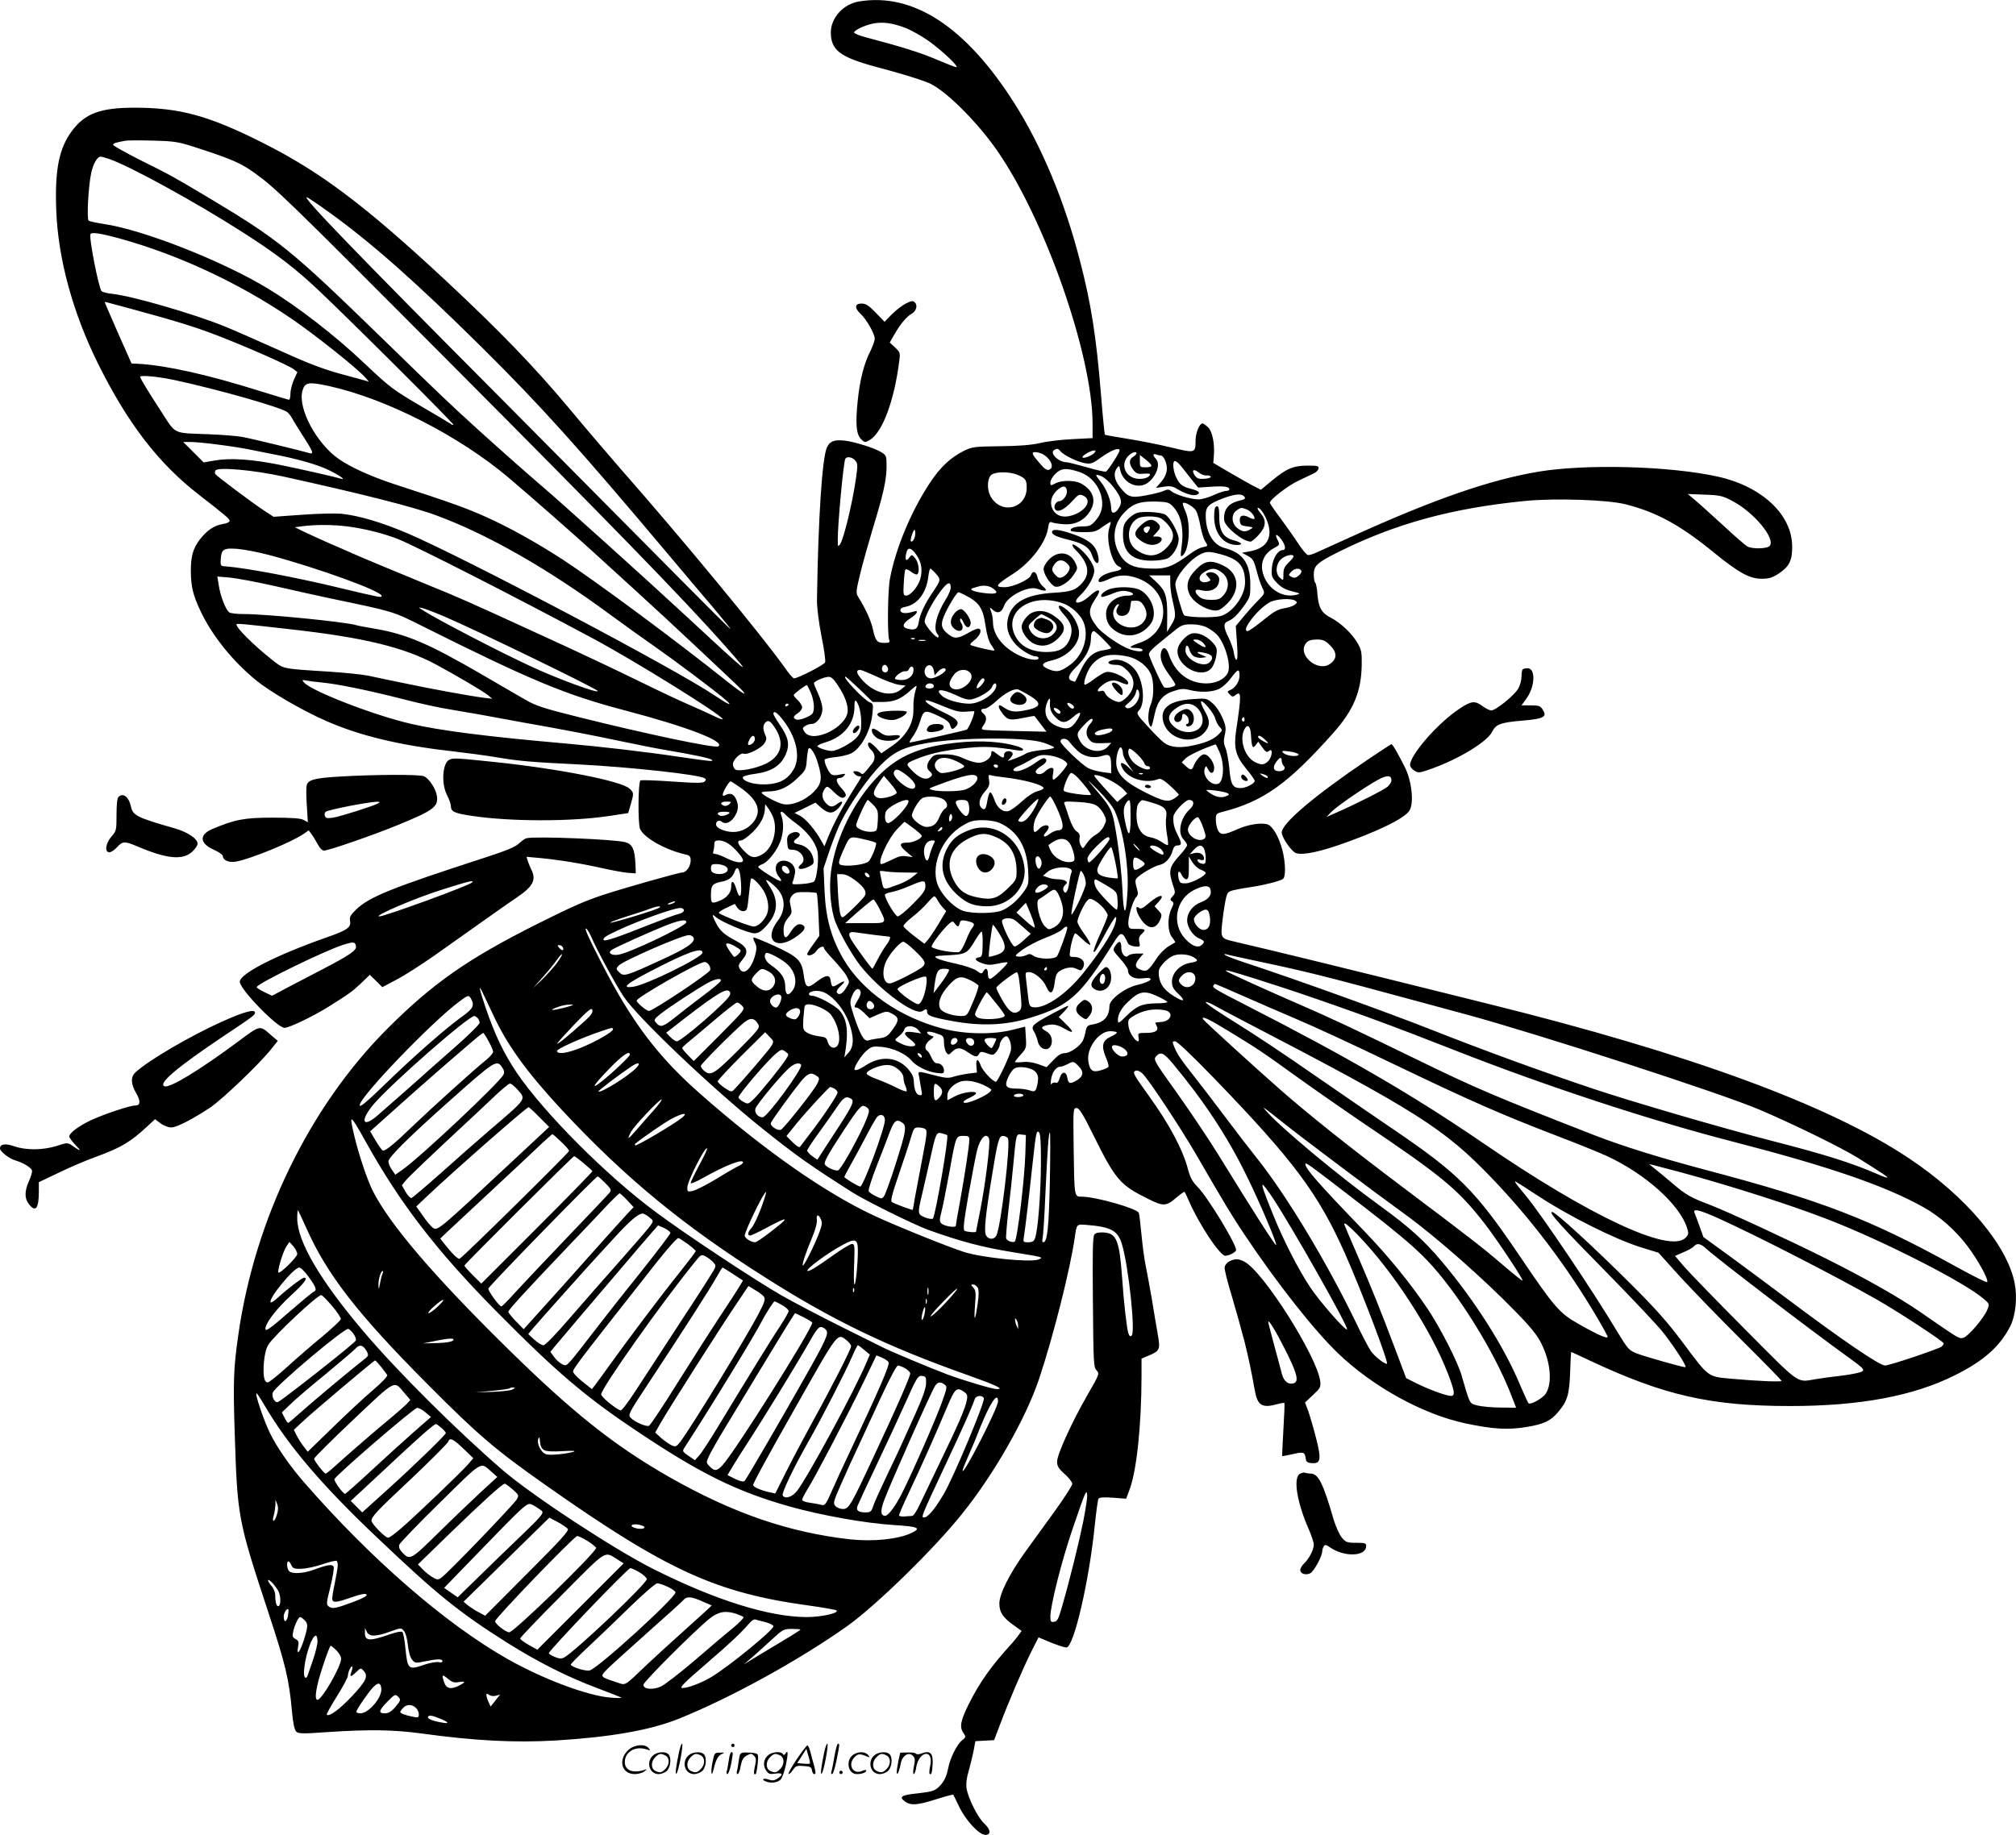 <?xml version="1.0" encoding="UTF-8"?>
<svg xmlns="http://www.w3.org/2000/svg" version="1.0" viewBox="0 0 1193.834 1086.79" preserveAspectRatio="xMidYMid meet">
  <g transform="translate(-0,1088.79) scale(0.1,-0.1)" fill="#000000" stroke="none">
    <path d="M5086 10879 c-92 -15 -166 -97 -166 -183 0 -104 54 -146 260 -202 159 -42 271 -77 321 -98 94 -40 281 -224 401 -396 285 -407 568 -1216 568 -1622 l0 -85 -117 -6 c-65 -3 -152 -13 -193 -23 -52 -12 -125 -18 -237 -19 -152 -2 -164 -3 -216 -28 -78 -39 -139 -96 -201 -190 -111 -169 -202 -386 -236 -567 -13 -68 -16 -324 -5 -360 6 -17 2 -20 -28 -20 -43 0 -53 12 -68 81 -10 49 -43 121 -86 190 -15 24 -15 33 11 139 15 62 48 178 72 259 64 208 84 297 84 374 0 65 -1 68 -32 87 -39 24 -156 61 -215 68 -62 7 -89 -3 -106 -40 -28 -60 -52 -417 -59 -903 -1 -41 10 -130 26 -212 16 -78 26 -149 22 -158 -5 -15 -161 -95 -184 -95 -6 0 -32 30 -58 68 -133 187 -614 770 -969 1173 -61 70 -200 232 -307 361 -208 248 -406 453 -726 752 -482 449 -745 647 -1092 821 -317 159 -487 205 -755 205 -199 0 -291 -34 -367 -135 -78 -103 -104 -230 -95 -470 10 -286 97 -607 247 -910 177 -356 358 -592 600 -779 152 -118 179 -141 180 -153 0 -7 -18 -16 -41 -19 -51 -8 -94 -38 -136 -92 -40 -53 -53 -98 -53 -187 1 -89 12 -140 55 -231 67 -146 191 -301 332 -416 83 -68 276 -180 416 -241 196 -86 431 -143 731 -177 94 -11 223 -28 286 -39 127 -21 193 -27 480 -41 298 -15 708 -60 741 -81 11 -6 11 -11 2 -20 -10 -10 -51 -10 -193 0 -100 7 -184 10 -188 6 -13 -13 -15 -254 -2 -286 23 -54 151 -126 273 -153 21 -5 27 -12 27 -34 0 -35 -26 -72 -50 -72 -21 0 -352 -94 -470 -133 -116 -39 -187 -71 -389 -172 -411 -206 -621 -353 -891 -624 -458 -460 -782 -1126 -879 -1811 -28 -193 -31 -278 -21 -584 16 -498 19 -511 200 -1061 100 -303 122 -394 139 -584 6 -69 15 -109 25 -119 13 -13 37 -14 188 -3 244 16 387 14 551 -8 318 -44 555 -56 797 -42 327 20 561 61 730 129 304 122 715 348 999 550 168 120 509 452 677 662 189 234 379 567 457 800 84 251 184 647 212 840 11 79 10 77 68 73 148 -12 188 -34 212 -118 39 -134 79 -515 57 -537 -8 -8 -14 -5 -20 13 -9 25 -27 179 -37 329 -16 220 -33 263 -107 268 -31 2 -49 -2 -57 -12 -10 -12 -12 -103 -9 -399 3 -358 4 -386 21 -405 19 -20 18 -23 -52 -144 -94 -164 -181 -354 -181 -397 0 -27 8 -41 45 -74 25 -22 45 -48 45 -58 0 -9 -46 -81 -102 -159 -57 -78 -136 -188 -176 -243 -93 -129 -153 -248 -154 -305 0 -52 19 -83 82 -128 l50 -36 -19 -26 c-11 -15 -28 -36 -38 -47 -124 -136 -190 -228 -257 -362 -49 -99 -55 -135 -30 -171 15 -21 14 -24 -10 -43 -29 -23 -71 -107 -81 -164 -10 -51 -26 -84 -59 -114 -21 -20 -43 -26 -121 -35 -100 -10 -115 -21 -73 -50 33 -23 72 -20 182 15 54 17 99 29 101 27 2 -2 17 -34 35 -71 38 -80 118 -167 155 -167 35 0 32 32 -6 67 -38 34 -96 150 -105 208 -4 29 0 63 12 102 9 32 22 85 29 118 l11 60 55 3 56 3 33 87 c50 134 136 334 185 433 l45 89 38 -16 c57 -25 113 -44 127 -44 44 0 136 398 169 732 8 75 17 142 21 149 6 8 30 10 86 6 l78 -6 20 54 c42 111 70 377 71 668 l0 108 43 18 c67 29 69 35 52 132 -8 46 -24 140 -35 209 -12 69 -28 154 -35 190 -8 36 -19 118 -25 182 -6 64 -13 124 -16 132 -10 26 -256 96 -338 96 -45 0 -44 -3 -48 290 -3 229 -3 235 17 235 16 0 37 -33 100 -161 131 -264 158 -295 322 -376 94 -47 108 -46 171 8 24 20 45 35 47 33 2 -2 15 -30 29 -62 60 -136 181 -317 212 -317 22 0 64 22 64 34 0 37 -168 313 -227 373 -32 32 -45 57 -57 102 -30 117 -110 268 -231 436 -93 129 -101 143 -80 151 10 4 26 -3 41 -17 35 -33 222 -315 319 -482 177 -306 214 -366 285 -472 194 -290 410 -564 552 -701 209 -201 506 -364 758 -417 159 -34 248 -39 355 -22 105 17 147 36 190 87 57 67 68 104 73 235 2 68 5 123 7 123 1 0 49 -22 106 -49 442 -208 718 -271 1190 -271 412 0 728 59 973 181 175 87 271 173 332 295 30 62 41 164 25 249 -42 224 -288 517 -626 742 -472 316 -1300 620 -2495 916 -862 215 -1269 314 -1505 369 -77 18 -78 20 -65 129 6 52 16 111 21 131 9 33 13 37 57 46 26 6 70 13 97 17 70 10 168 35 183 47 17 14 15 98 -4 171 -21 81 -59 145 -91 153 -39 10 -113 -2 -174 -29 -80 -36 -101 -37 -116 -7 -7 14 -13 42 -13 62 0 35 2 38 43 48 239 62 385 166 651 465 122 137 167 245 170 405 1 75 -2 90 -26 131 -32 55 -101 120 -157 148 -55 28 -72 59 -79 136 -2 36 -9 68 -13 71 -5 3 -9 25 -9 49 0 52 19 70 145 133 340 169 672 260 1109 303 174 17 488 7 592 -20 183 -46 325 -123 526 -288 144 -117 209 -153 279 -153 46 0 64 6 103 31 62 42 80 77 79 161 -1 188 -179 355 -441 413 -285 63 -781 76 -1062 29 -286 -48 -619 -163 -1107 -385 -98 -44 -192 -87 -210 -95 -17 -8 -38 -14 -46 -14 -8 0 -34 30 -58 67 -24 37 -72 105 -106 151 -35 46 -63 88 -63 92 0 19 109 103 170 131 36 17 76 36 90 43 14 6 26 19 28 29 3 15 -6 17 -65 17 -84 0 -126 -18 -212 -90 l-64 -53 -51 26 c-28 15 -91 51 -141 80 l-90 53 3 38 c7 72 -8 147 -33 172 -13 13 -29 24 -34 24 -18 0 -41 -57 -41 -102 0 -75 -2 -75 -147 -40 -70 17 -186 40 -257 51 -70 11 -130 22 -133 24 -2 3 -13 110 -23 238 -28 345 -59 541 -125 794 -90 350 -226 676 -387 930 -288 454 -600 658 -922 604z m272 -155 c35 -13 98 -48 140 -78 79 -56 185 -156 165 -156 -6 0 -57 20 -114 44 -93 40 -202 75 -422 133 -38 10 -69 23 -69 28 -1 14 66 45 116 54 55 10 109 3 184 -25z m-4166 -720 c180 -59 235 -83 312 -138 125 -89 188 -150 1137 -1103 962 -966 1404 -1420 1653 -1701 172 -195 160 -186 -254 198 -208 193 -719 653 -821 740 -106 91 -215 187 -389 344 -166 151 -225 207 -575 548 -537 522 -603 575 -1020 825 -210 125 -222 132 -403 222 -89 45 -162 86 -162 91 0 9 12 13 70 24 14 3 89 3 167 1 137 -4 148 -6 285 -51z m-542 -59 c123 -43 514 -258 778 -427 206 -131 323 -221 461 -352 198 -187 801 -789 796 -794 -2 -3 -10 0 -17 6 -7 5 -80 49 -163 97 -178 104 -196 118 -345 259 -171 163 -397 338 -574 445 -266 162 -738 348 -970 382 -45 7 -86 16 -91 20 -12 9 -2 204 15 282 11 53 36 97 55 97 7 0 32 -7 55 -15z m1297 -313 c249 -179 512 -411 906 -801 346 -343 569 -590 1107 -1230 85 -102 203 -241 262 -310 58 -69 105 -127 104 -129 -2 -1 -135 131 -297 295 -162 164 -645 651 -1074 1083 -852 856 -1164 1180 -1139 1180 5 0 64 -40 131 -88z m-1237 -157 c349 -97 707 -264 1015 -474 142 -97 390 -294 440 -351 l20 -23 -20 6 c-11 3 -80 22 -154 42 -98 27 -195 64 -355 137 -122 55 -270 120 -329 144 -183 74 -546 179 -659 191 -32 3 -62 11 -67 17 -18 24 -76 321 -65 338 8 12 65 3 174 -27z m80 -420 c265 -72 373 -106 512 -160 179 -70 406 -171 436 -193 l23 -18 -20 -44 c-11 -25 -21 -62 -21 -82 0 -21 -4 -38 -8 -38 -4 0 -80 23 -167 50 -311 98 -556 153 -723 163 l-43 2 -80 180 c-43 99 -79 181 -79 183 0 2 8 1 18 -2 9 -2 78 -21 152 -41z m252 -420 c254 -55 623 -160 659 -188 9 -7 22 -23 29 -37 7 -14 37 -62 66 -107 57 -88 64 -107 37 -99 -56 16 -347 87 -398 96 -33 6 -123 13 -200 16 -216 8 -191 -4 -282 137 -78 120 -123 194 -123 203 0 12 111 1 212 -21z m908 -34 c341 -76 771 -296 1065 -545 110 -93 379 -329 480 -421 411 -374 475 -433 848 -785 103 -97 82 -93 -45 8 -293 234 -768 586 -963 714 -154 100 -322 194 -457 254 -113 51 -198 82 -542 194 -137 45 -255 98 -328 148 -133 91 -246 302 -217 405 14 51 35 55 159 28z m-655 -347 c66 -8 152 -22 190 -30 39 -8 95 -19 125 -25 144 -27 272 -63 338 -96 69 -34 106 -62 66 -49 -41 12 -245 58 -364 82 -160 32 -286 40 -375 25 l-69 -12 -60 60 -61 61 46 0 c24 0 99 -7 164 -16z m4986 -40 c19 -23 102 -63 146 -70 33 -5 45 -1 94 35 60 43 109 61 109 41 0 -13 -67 -117 -80 -125 -5 -3 -56 8 -113 25 -57 16 -112 30 -121 30 -47 0 -102 54 -74 72 18 11 24 10 39 -8z m200 -8 c-15 -18 -71 -38 -71 -26 0 11 49 39 69 40 10 0 11 -3 2 -14z m-308 -7 c50 -27 73 -81 40 -93 -12 -5 -27 4 -50 31 -52 59 -58 73 -33 73 12 0 31 -5 43 -11z m557 3 c0 -4 -9 -13 -20 -20 -26 -16 -25 -42 1 -77 18 -22 28 -26 60 -23 22 2 39 1 39 -3 0 -17 -33 -30 -71 -27 -73 5 -107 82 -59 134 23 23 50 32 50 16z m144 -12 c16 0 36 -43 36 -76 0 -30 -14 -60 -44 -92 l-21 -24 47 7 c39 6 53 3 82 -15 43 -26 92 -41 112 -33 26 10 15 23 -28 34 -53 13 -71 25 -90 64 -20 38 -27 97 -12 102 6 2 23 -11 37 -29 15 -18 43 -54 64 -81 l38 -47 76 5 c77 5 109 1 109 -16 0 -5 -9 -9 -20 -9 -11 0 -44 -11 -74 -25 -30 -14 -70 -25 -89 -25 -44 0 -137 28 -160 48 -14 12 -22 13 -44 3 -14 -7 -61 -19 -105 -27 -91 -17 -108 -12 -157 50 -33 42 -39 81 -17 111 13 18 14 17 20 -12 14 -62 75 -103 133 -89 62 16 114 116 79 155 -20 22 -21 35 0 27 9 -3 21 -6 28 -6z m-56 -58 c2 -8 -9 -12 -32 -12 -35 0 -36 1 -36 36 l0 37 32 -25 c18 -14 34 -30 36 -36z m-1754 29 c15 -17 16 -28 6 -99 -20 -145 -74 -370 -96 -399 -12 -16 -13 -13 -13 27 0 98 34 463 45 481 9 15 40 10 58 -10z m-3389 -95 c463 -102 777 -181 912 -232 302 -112 655 -313 1023 -584 80 -59 199 -144 265 -190 127 -89 367 -269 425 -320 44 -39 12 -25 -70 30 -236 159 -1480 815 -1819 960 -154 65 -285 104 -390 115 -35 3 -140 1 -233 -6 l-168 -12 -58 38 c-74 49 -279 203 -287 215 -3 6 -3 15 1 21 13 22 225 3 399 -35z m4715 27 c62 -20 112 -73 130 -138 16 -58 6 -107 -32 -150 -26 -30 -36 -35 -77 -35 -48 0 -81 -13 -68 -27 4 -4 38 -7 76 -7 60 0 72 3 111 32 24 17 45 30 47 28 2 -1 -2 -17 -8 -35 -22 -63 15 -212 56 -228 26 -9 16 -22 -22 -29 -49 -9 -89 -29 -96 -49 -8 -21 12 -19 64 5 53 24 100 25 160 5 203 -69 212 -320 14 -386 -57 -19 -65 -29 -23 -29 20 0 40 -4 43 -10 8 -14 -31 -13 -74 2 -54 18 -162 92 -194 132 -53 69 -56 99 -11 166 42 61 23 69 -37 15 -58 -52 -109 -47 -53 6 45 42 84 110 84 147 0 37 -49 106 -102 143 -33 24 -38 9 -7 -22 74 -74 87 -137 39 -192 -39 -45 -67 -54 -170 -60 -162 -10 -245 -55 -270 -147 -15 -56 -1 -106 42 -156 32 -36 95 -74 123 -74 8 0 15 -4 15 -10 0 -18 -60 -10 -113 15 -97 46 -157 122 -157 199 0 19 -5 47 -11 62 -10 27 -10 28 10 10 28 -26 54 -16 67 24 19 57 144 121 198 100 49 -18 64 -12 34 13 -15 12 -30 37 -34 55 -7 35 -29 43 -39 13 -8 -26 -107 -71 -155 -71 -63 0 -56 12 52 81 101 65 191 183 204 267 5 35 10 42 23 36 9 -4 41 -9 71 -11 69 -5 124 24 158 82 36 63 13 123 -60 161 -36 18 -112 18 -148 -1 -29 -15 -30 -15 -30 6 0 11 13 34 29 50 34 34 65 37 141 12z m754 -21 c12 1 23 -2 26 -7 3 -6 -14 -11 -37 -13 -33 -2 -44 1 -57 19 -22 32 -9 43 22 19 14 -12 35 -20 46 -18z m-1117 3 c45 -19 53 -30 53 -75 0 -128 -157 -163 -216 -48 -19 37 -18 97 3 120 21 23 108 25 160 3z m566 -71 c47 -61 55 -89 34 -123 -23 -38 -47 -40 -47 -3 0 44 -27 112 -60 154 -38 47 -38 51 3 35 17 -7 49 -36 70 -63z m-275 -23 c4 -24 -23 -61 -43 -61 -20 0 -36 -26 -29 -44 11 -28 54 -11 101 41 39 43 44 46 68 35 55 -25 17 -91 -67 -117 -57 -17 -99 -1 -118 44 -15 38 -1 81 38 112 30 23 46 20 50 -10z m1051 -35 c9 -11 3 -16 -32 -24 -64 -16 -92 -53 -88 -114 3 -40 111 -128 157 -128 6 0 28 18 48 40 44 49 47 86 10 129 -14 17 -21 31 -15 31 20 0 61 -75 67 -123 10 -73 -30 -120 -117 -135 l-44 -8 31 -17 c34 -18 39 -26 60 -106 8 -30 21 -69 30 -86 15 -32 15 -32 -28 -76 -24 -24 -63 -68 -87 -97 l-43 -52 7 -100 c5 -63 4 -100 -3 -100 -5 0 -12 17 -15 39 -2 21 -17 62 -31 91 -32 63 -33 88 -3 99 30 12 59 41 99 98 31 44 33 54 32 123 -1 123 -45 184 -152 212 -68 17 -112 92 -112 194 0 51 18 68 102 100 73 27 111 30 127 10z m2891 -26 c127 -67 255 -222 220 -265 -15 -18 -102 -20 -132 -4 -12 6 -78 64 -147 128 -70 64 -144 131 -166 149 l-40 34 100 -4 c91 -3 106 -7 165 -38z m-3309 -38 c45 -50 61 -135 45 -241 -6 -41 -5 -52 4 -46 42 26 54 187 20 264 -11 24 -18 46 -15 49 10 11 67 -23 79 -47 7 -14 19 -55 25 -91 7 -36 19 -75 27 -87 19 -29 18 -30 -13 -36 -16 -3 -44 -17 -63 -31 -126 -92 -158 -102 -281 -94 -82 6 -126 34 -158 101 -37 76 -24 164 33 225 54 58 95 72 200 69 63 -3 71 -5 97 -35z m433 -12 c23 -8 53 -47 43 -56 -2 -2 -17 2 -32 10 -36 19 -57 10 -53 -23 3 -22 9 -27 43 -31 38 -5 39 -6 18 -18 -30 -17 -46 -15 -77 9 -34 27 -36 81 -4 103 26 19 29 19 62 6z m-5327 -100 c100 -13 210 -40 300 -75 103 -41 687 -338 1164 -594 250 -135 757 -450 759 -473 0 -3 -22 4 -48 17 -26 13 -106 49 -177 80 -72 32 -204 95 -295 140 -91 45 -331 159 -535 252 -481 221 -506 231 -697 309 -156 64 -421 174 -463 194 -11 5 -63 28 -115 50 -52 23 -119 54 -149 68 l-55 27 44 6 c75 10 181 10 267 -1z m3363 -42 c0 -27 -16 -55 -26 -46 -6 7 14 68 22 68 2 0 4 -10 4 -22z m2169 -37 c24 -33 27 -61 8 -61 -30 0 -60 -49 -65 -104 -4 -50 -2 -56 29 -90 25 -26 49 -40 89 -50 51 -13 53 -14 27 -21 -89 -23 -185 45 -202 145 -9 53 15 101 65 129 40 22 40 22 25 52 -20 37 -3 38 24 0z m-5997 -90 c292 -78 668 -214 668 -243 0 -11 -11 -9 -245 47 -265 64 -558 119 -675 128 -34 2 -35 3 -33 41 4 61 16 69 98 63 38 -3 123 -19 187 -36z m3835 0 c30 -44 37 -88 23 -141 -13 -47 -58 -100 -85 -100 -15 0 -17 10 -13 74 2 41 6 78 10 81 4 4 19 -2 34 -14 14 -11 30 -18 35 -15 17 10 9 71 -11 95 -20 23 -20 24 -35 5 -19 -26 -27 -17 -19 23 8 41 30 38 61 -8z m1798 5 c111 -29 147 -70 148 -166 1 -79 -73 -181 -145 -201 -48 -12 -206 -8 -217 6 -11 15 -51 156 -51 181 0 44 81 144 145 177 37 20 56 20 120 3z m435 -14 c0 -5 -13 -21 -30 -37 -23 -22 -30 -37 -30 -68 0 -39 0 -40 -20 -22 -29 26 -26 79 5 110 23 23 75 35 75 17z m-2117 -103 c30 -34 29 -37 -23 -114 -44 -65 -73 -127 -79 -170 -6 -43 -22 -52 -67 -41 -35 9 -29 32 16 61 44 28 54 52 18 40 -42 -13 -72 -11 -76 6 -2 12 7 18 31 23 70 13 123 83 134 177 3 27 9 49 12 49 4 0 19 -14 34 -31z m2163 19 c4 -6 -3 -19 -15 -29 -18 -15 -27 -16 -43 -8 -19 10 -19 11 -2 30 19 21 49 25 60 7z m-776 -75 c0 -27 7 -75 15 -108 19 -82 19 -94 -10 -140 l-24 -40 1 101 c0 114 -10 145 -70 200 l-37 34 63 0 62 0 0 -47z m-5295 -18 c110 -25 252 -57 315 -70 391 -82 372 -76 560 -170 640 -320 841 -403 1195 -496 365 -96 594 -184 548 -212 -20 -12 -433 75 -828 174 -205 51 -251 66 -315 103 -41 24 -158 91 -260 151 -316 183 -442 237 -635 270 -49 8 -97 17 -105 20 -67 20 -543 67 -672 66 -34 0 -69 4 -79 9 -21 12 -54 96 -64 164 l-8 49 74 -6 c41 -4 164 -27 274 -52z m3995 -9 c0 -12 -14 -44 -31 -71 -54 -86 -75 -175 -47 -203 6 -6 8 -15 4 -19 -9 -9 -73 63 -80 90 -5 22 41 113 95 185 41 53 59 59 59 18z m248 -2 c39 -27 27 -37 -39 -30 -67 7 -105 21 -79 30 8 2 22 7 30 9 30 10 66 7 88 -9z m-165 -40 c87 -45 107 -75 123 -182 8 -56 20 -95 34 -114 12 -16 20 -31 18 -33 -3 -4 -101 18 -137 31 -9 3 -6 10 13 25 35 27 51 58 38 71 -7 7 -28 0 -65 -21 -64 -37 -85 -38 -121 -10 -46 36 -49 61 -17 128 28 59 68 121 77 121 3 0 19 -7 37 -16z m582 -50 c49 -17 103 -66 121 -110 34 -82 1 -192 -74 -250 -58 -44 -83 -50 -129 -31 -53 21 -48 39 15 53 89 20 162 92 162 162 0 43 -31 103 -70 136 -55 46 -69 28 -20 -26 45 -49 56 -90 36 -142 -22 -58 -63 -81 -142 -80 -89 1 -152 34 -183 97 -71 144 98 258 284 191z m1375 16 c13 -9 13 -12 -3 -24 -10 -8 -38 -17 -62 -21 -31 -4 -60 -19 -96 -48 -70 -57 -112 -87 -121 -87 -42 0 61 133 132 171 38 20 125 25 150 9z m-5038 -94 c190 -81 908 -430 908 -441 0 -16 -250 77 -405 150 -203 95 -542 272 -627 326 -32 20 -32 21 -6 15 16 -4 74 -26 130 -50z m-907 -76 c428 -48 664 -105 855 -207 121 -65 281 -159 310 -183 l25 -21 -50 6 c-79 10 -316 53 -475 87 -80 16 -174 36 -210 44 -36 7 -141 18 -235 24 -283 18 -263 14 -339 74 -110 88 -206 184 -206 206 0 6 38 3 325 -30z m5423 11 c20 -10 47 -30 59 -43 49 -53 86 -185 63 -227 -19 -37 -70 -61 -126 -61 -105 0 -187 64 -223 173 -15 44 -37 48 -46 9 -7 -36 6 -73 50 -133 19 -25 35 -51 35 -57 0 -11 -47 -22 -65 -16 -9 4 -76 146 -91 194 -4 10 16 33 56 65 34 28 79 65 102 83 34 27 47 32 94 32 34 0 69 -7 92 -19z m-616 -68 c26 -26 48 -50 48 -54 0 -3 -22 -9 -48 -13 -59 -8 -99 -45 -137 -128 -15 -32 -28 -58 -30 -58 -2 0 -10 3 -19 6 -28 11 -18 38 30 84 53 52 83 110 84 161 0 33 6 49 19 49 3 0 27 -21 53 -47z m-1115 1 c-3 -3 -12 -4 -19 -1 -8 3 -5 6 6 6 11 1 17 -2 13 -5z m61 -11 c-10 -2 -26 -2 -35 0 -10 3 -2 5 17 5 19 0 27 -2 18 -5z m2399 -28 c41 -41 42 -78 1 -108 -75 -56 -203 57 -141 125 11 12 30 18 61 18 37 0 50 -6 79 -35z m-1197 -66 c59 -13 116 -57 136 -106 18 -43 18 -132 -1 -176 -17 -40 -20 -104 -6 -126 10 -15 11 -13 31 77 16 69 48 107 111 127 41 14 58 15 94 6 64 -16 135 -13 175 7 19 9 50 37 68 62 44 58 52 60 52 15 0 -36 -27 -75 -61 -87 -12 -5 -11 -8 3 -23 14 -15 20 -16 33 -5 37 30 37 4 5 -210 -15 -103 -2 -151 60 -226 27 -32 50 -65 50 -71 0 -16 -52 -43 -83 -43 -47 0 -59 20 -67 116 -5 49 -15 104 -23 122 -11 26 -12 44 -4 77 8 37 7 52 -13 99 -13 32 -37 69 -58 87 -35 31 -37 32 -118 26 -139 -8 -197 -53 -175 -135 28 -103 173 -141 243 -63 35 39 35 72 2 128 -14 24 -24 49 -22 55 6 16 77 -68 84 -99 4 -16 15 -37 25 -49 19 -20 19 -21 -1 -42 -29 -31 -70 -50 -144 -67 -85 -20 -143 -15 -182 13 -17 13 -61 57 -98 98 -66 72 -68 76 -51 94 39 43 27 174 -21 238 -40 51 -100 74 -148 56 -26 -10 -8 -24 31 -24 27 0 43 -8 69 -34 47 -47 48 -100 3 -151 -17 -19 -40 -35 -51 -35 -28 0 -77 31 -84 53 -4 12 -12 16 -25 12 -27 -9 -23 10 8 34 39 31 70 36 110 17 20 -9 38 -14 41 -11 23 23 -86 83 -130 72 -13 -4 -45 -23 -71 -43 -26 -20 -50 -34 -54 -31 -10 10 15 81 39 112 49 62 110 77 218 54z m-1423 -65 c8 -20 -8 -36 -26 -25 -15 10 -8 41 9 41 6 0 13 -7 17 -16z m273 -18 l5 -28 19 21 c20 22 46 28 46 11 0 -15 -61 -50 -87 -50 -30 0 -47 33 -33 61 16 28 44 20 50 -15z m-120 6 c0 -36 -29 -62 -71 -62 -21 0 -39 4 -39 8 0 16 42 47 60 44 10 -2 20 4 23 13 9 21 27 19 27 -3z m-215 -43 c48 -23 106 -44 128 -47 l40 -5 -29 -24 c-57 -46 -157 -21 -227 56 -36 40 -41 61 -13 61 7 0 53 -19 101 -41z m548 26 c43 -42 -58 -128 -108 -92 -20 16 -15 41 16 81 23 30 69 35 92 11z m-781 -77 c39 -59 58 -108 58 -148 0 -97 -205 -199 -255 -128 -14 21 -14 24 2 35 9 7 27 13 39 13 32 0 64 45 64 89 0 20 -11 60 -25 89 -14 30 -25 58 -25 63 0 11 58 37 87 38 15 1 31 -14 55 -51z m129 -23 l77 -75 56 0 c70 0 111 17 166 67 37 33 42 35 35 14 -12 -40 -17 -74 -16 -123 3 -86 -45 -165 -136 -225 l-54 -37 -30 32 c-17 18 -34 32 -40 32 -16 0 -10 -26 11 -45 22 -20 25 -52 7 -76 -54 -69 -58 -72 -69 -61 -7 7 -21 12 -31 12 -16 0 -17 -3 -7 -15 7 -8 19 -15 26 -15 8 0 14 -2 14 -4 0 -2 -25 -44 -56 -92 -62 -99 -106 -182 -140 -264 l-22 -55 -19 34 c-33 60 -92 130 -125 147 l-33 17 62 30 62 31 23 -21 c43 -39 67 -46 93 -29 25 16 52 56 38 56 -4 0 -17 -7 -27 -15 -27 -20 -42 -19 -66 7 -24 26 -26 56 -6 84 14 18 16 18 55 -20 25 -25 45 -37 55 -33 23 9 20 22 -15 61 -30 34 -32 56 -5 56 8 0 19 6 25 14 10 12 6 13 -26 6 -25 -6 -42 -5 -52 3 -18 15 -43 75 -37 86 3 5 33 12 68 15 34 4 74 14 89 22 59 30 115 134 125 233 6 57 6 61 -17 70 -33 13 -164 151 -143 151 4 0 42 -34 85 -75z m739 56 c0 -15 -38 -56 -45 -49 -8 8 23 58 36 58 5 0 9 -4 9 -9z m-3920 -16 c92 -9 277 -47 480 -99 96 -25 220 -52 275 -60 55 -9 136 -23 180 -31 44 -8 154 -28 245 -45 244 -43 405 -74 595 -114 94 -20 211 -43 260 -51 155 -26 260 -48 269 -57 14 -12 0 -11 -184 16 -207 31 -464 61 -690 81 -457 40 -737 76 -908 116 -217 50 -591 195 -632 245 -13 15 -12 16 15 11 17 -3 59 -9 95 -12z m3620 -20 c0 -9 -9 -15 -25 -15 -24 0 -32 10 -18 23 12 13 43 7 43 -8z m370 4 c0 -46 -92 -109 -160 -109 -57 0 -135 22 -161 46 -48 43 -4 45 83 4 46 -22 71 -29 93 -24 44 9 113 51 120 74 7 21 25 28 25 9z m-1100 -41 c20 -44 26 -104 12 -125 -11 -18 -79 -44 -96 -37 -22 9 -20 19 9 38 14 9 25 25 25 34 0 10 -11 29 -25 42 -14 13 -25 27 -25 31 0 7 69 59 78 59 2 0 12 -19 22 -42z m1298 -21 c77 -46 67 -70 -35 -88 -59 -11 -84 -6 -125 23 -27 20 -32 2 -8 -31 33 -48 49 -52 126 -36 37 8 69 13 70 12 1 -1 17 -22 36 -47 l35 -46 -181 4 c-100 2 -187 5 -194 8 -11 3 -10 8 2 26 20 28 20 52 1 68 -21 17 -19 30 5 30 12 0 42 20 69 45 51 48 107 77 131 69 8 -3 39 -19 68 -37z m646 -11 c-8 -35 -49 -70 -71 -62 -16 7 -14 11 14 34 18 15 35 40 39 56 5 23 8 25 16 13 5 -9 6 -27 2 -41z m-526 -23 c-3 -42 4 -63 31 -92 37 -39 61 -39 106 0 45 40 55 31 22 -20 -33 -50 -57 -57 -113 -36 -64 24 -88 77 -64 139 11 30 20 34 18 9z m-1132 -28 c7 -19 14 -61 14 -94 0 -49 -4 -65 -25 -89 -28 -34 -117 -82 -150 -82 -28 0 -85 20 -85 29 0 4 24 15 54 24 104 33 166 111 166 210 0 46 7 47 26 2z m502 -1 c70 -29 96 -35 135 -31 26 2 47 3 47 2 0 -23 -35 -105 -46 -109 -19 -7 -323 -76 -336 -76 -5 0 3 16 17 35 15 19 35 60 44 92 21 67 27 69 115 27 39 -18 58 -34 62 -50 7 -27 14 -30 32 -12 28 28 13 47 -71 87 -80 38 -125 71 -98 71 7 0 51 -16 99 -36z m772 -4 c0 -14 -14 -12 -28 2 -19 19 -14 30 8 18 11 -6 20 -15 20 -20z m-1690 16 c0 -3 -4 -8 -10 -11 -5 -3 -10 -1 -10 4 0 6 5 11 10 11 6 0 10 -2 10 -4z m2409 -12 c33 -24 51 -71 39 -105 -20 -58 -118 -64 -171 -10 -38 37 -31 71 20 106 43 29 79 32 112 9z m-799 -34 c0 -14 -14 -12 -28 2 -19 19 -14 30 8 18 11 -6 20 -15 20 -20z m-1652 -36 c86 -104 115 -225 73 -301 -35 -61 -82 -87 -165 -91 -72 -3 -142 19 -137 43 1 6 35 15 76 20 95 13 151 50 179 117 24 58 15 99 -39 177 -19 28 -35 55 -35 61 0 20 19 10 48 -26z m2742 -10 c0 -8 -5 -12 -10 -9 -6 4 -8 11 -5 16 9 14 15 11 15 -7z m-900 -1 c0 -3 -6 -14 -14 -22 -26 -29 -29 -65 -7 -92 17 -21 27 -24 76 -23 l56 2 -22 -24 c-41 -44 -133 -24 -164 36 -21 40 -20 45 21 90 34 37 54 50 54 33z m-1883 -43 c61 -90 42 -169 -51 -215 -64 -31 -164 -49 -183 -34 -7 7 -13 20 -13 31 0 25 45 69 64 62 22 -9 102 31 122 60 14 22 15 32 5 52 -14 32 -14 57 1 72 17 17 29 11 55 -28z m2821 -46 c4 -71 10 -84 28 -59 l15 20 14 -20 c30 -43 36 -47 51 -34 23 19 18 -37 -6 -61 -24 -24 -41 -25 -80 -5 -60 31 -92 134 -61 193 19 35 36 21 39 -34z m-823 26 c-9 -14 -75 -32 -92 -26 -23 9 -5 24 42 34 42 9 59 6 50 -8z m-2115 -50 c0 -10 -9 -24 -20 -30 -23 -12 -27 -1 -10 31 14 25 30 24 30 -1z m3018 0 c30 -28 28 -32 -8 -12 -16 9 -30 20 -30 25 0 13 16 7 38 -13z m-1309 -21 c30 -10 59 -23 63 -27 5 -5 -24 -12 -68 -16 -42 -4 -86 -13 -98 -21 -12 -8 -41 -21 -65 -30 l-44 -15 18 20 c13 15 15 24 8 31 -16 16 -48 6 -47 -14 2 -22 -8 -21 -39 3 -30 24 -37 25 -37 5 0 -27 -38 -55 -74 -55 -19 0 -58 11 -88 25 -38 18 -70 25 -115 25 -55 0 -64 -3 -82 -26 -25 -31 -27 -57 -6 -74 20 -17 19 -27 -5 -40 -25 -13 -62 4 -105 50 -34 36 -33 37 55 71 74 28 164 46 290 58 97 9 147 6 283 -15 49 -8 48 10 -3 25 -89 26 -209 34 -335 22 -228 -22 -361 -76 -480 -196 -145 -144 -258 -372 -284 -570 -13 -98 -1 -229 27 -300 29 -73 97 -191 143 -252 112 -144 325 -303 371 -274 23 15 28 14 28 -4 0 -23 29 -33 156 -56 167 -30 310 -24 453 20 235 72 297 128 495 444 44 71 52 70 86 -3 4 -8 22 -16 40 -18 32 -3 33 -2 27 26 -5 22 -1 34 13 47 29 27 25 31 -27 31 -45 -1 -48 1 -51 27 -4 35 25 136 45 160 14 14 14 23 4 58 -9 30 -9 44 -1 54 20 24 104 73 137 80 35 7 67 43 78 88 4 16 14 27 24 27 30 0 31 11 7 59 -23 44 -30 73 -27 113 2 26 70 98 92 98 32 0 34 -28 5 -55 -56 -51 -74 -140 -38 -178 12 -13 22 -29 22 -35 0 -7 -22 -37 -50 -67 -56 -62 -61 -88 -34 -169 15 -44 15 -48 -2 -67 -15 -17 -16 -22 -4 -29 12 -8 12 -14 -3 -45 -25 -51 -23 -135 4 -169 12 -15 20 -28 18 -30 -2 -1 -20 -12 -40 -24 -20 -12 -49 -41 -65 -64 -52 -79 -63 -87 -94 -76 -40 13 -43 32 -14 68 l26 30 -39 0 c-21 0 -44 -5 -51 -12 -18 -18 -42 9 -42 48 0 40 -13 44 -36 9 -16 -24 -15 -26 30 -76 25 -28 46 -59 46 -69 0 -33 36 -53 84 -47 81 11 58 -19 -29 -39 -74 -17 -164 -85 -165 -124 -1 -64 -32 -98 -100 -110 -30 -5 -35 -10 -41 -40 -3 -19 -11 -45 -17 -57 -19 -34 -76 -73 -107 -73 -20 0 -40 -12 -68 -42 l-39 -41 -50 18 c-32 11 -65 16 -94 12 -24 -2 -44 -2 -44 1 0 2 15 22 34 43 33 36 35 41 31 101 -2 35 -4 64 -4 65 -1 0 -34 -8 -73 -18 -113 -30 -284 -28 -413 6 -257 67 -478 221 -590 412 -72 124 -105 241 -112 403 l-6 135 36 107 c20 58 50 135 68 170 53 106 160 259 234 334 81 81 134 106 275 131 202 34 591 36 689 2z m198 -44 c37 -38 98 -52 151 -34 42 14 52 3 52 -59 l0 -44 -52 7 c-29 4 -66 14 -83 23 -38 19 -165 141 -165 158 0 21 34 22 50 1 8 -11 29 -35 47 -52z m844 -10 c31 -70 27 -176 -7 -189 -42 -16 -97 48 -79 91 6 16 8 16 18 -4 15 -33 37 -29 37 6 0 34 -34 81 -60 81 -18 0 -50 -37 -63 -72 -8 -23 -18 -23 -46 3 l-23 22 24 24 c18 18 107 59 176 82 2 1 12 -19 23 -44z m-571 -11 c0 -12 14 -41 31 -65 l32 -44 -31 29 c-40 37 -58 31 -32 -12 37 -60 139 -87 211 -58 11 5 33 -8 67 -39 29 -26 52 -50 52 -54 0 -4 -14 -15 -30 -25 -35 -20 -63 -14 -165 37 -128 64 -175 112 -175 180 0 48 20 103 31 85 5 -7 9 -22 9 -34z m-1806 -58 c27 -92 22 -120 -27 -170 -51 -51 -129 -81 -179 -71 -37 8 -128 56 -128 68 0 4 16 7 36 7 64 0 116 22 172 75 51 47 55 54 59 105 2 30 7 62 9 70 9 24 40 -22 58 -84z m1932 2 c3 -10 12 -18 20 -18 8 0 14 -4 14 -10 0 -18 -38 -10 -78 16 -39 26 -61 72 -46 96 7 12 81 -58 90 -84z m877 66 c20 -4 37 -11 37 -15 0 -15 -65 -10 -86 6 -22 17 -12 19 49 9z m-1368 -41 c19 -9 35 -23 35 -30 0 -15 -68 -93 -82 -93 -5 0 -6 15 -2 35 5 28 3 35 -10 35 -9 0 -25 -9 -37 -21 -21 -21 -50 -22 -56 -3 -2 7 12 22 32 34 34 21 41 40 19 47 -6 2 -26 -8 -45 -22 -44 -32 -93 -55 -119 -55 -30 0 -24 16 13 31 17 7 48 23 68 35 19 12 44 24 55 27 29 8 89 -1 129 -20z m-620 -14 c25 -12 45 -25 45 -30 0 -15 -123 -48 -142 -38 -32 17 -42 48 -22 70 22 25 63 24 119 -2z m1925 3 c0 -10 5 -23 11 -29 16 -16 2 -33 -27 -33 -33 0 -40 23 -17 54 21 30 33 33 33 8z m-1680 -32 c0 -5 -4 -10 -9 -10 -6 0 -13 5 -16 10 -3 6 1 10 9 10 9 0 16 -4 16 -10z m-557 -42 c60 -42 83 -81 55 -91 -32 -11 -126 69 -115 97 9 22 23 20 60 -6z m1033 -30 c37 -40 74 -88 74 -97 0 -4 -37 -2 -82 4 -63 9 -82 15 -80 26 7 39 35 99 46 99 7 0 26 -15 42 -32z m381 26 c-3 -3 -12 -4 -19 -1 -8 3 -5 6 6 6 11 1 17 -2 13 -5z m739 -15 c8 -14 -10 -11 -32 6 -18 13 -18 14 4 8 12 -3 25 -9 28 -14z m-1719 -5 c8 -21 -33 -62 -76 -74 -40 -11 -153 -12 -191 -1 -23 7 -22 8 20 24 177 67 236 79 247 51z m149 1 c127 -14 244 -46 244 -66 0 -4 -17 -13 -38 -18 -22 -6 -61 -32 -92 -61 -30 -28 -65 -53 -78 -56 -33 -9 -68 19 -84 68 -8 24 -19 43 -24 43 -4 0 -12 -19 -16 -43 -9 -56 -16 -66 -34 -51 -23 19 -16 59 17 97 26 29 30 41 26 69 -5 26 -3 34 7 30 7 -3 39 -8 72 -12z m646 -23 c26 -13 57 -36 70 -49 l23 -25 -29 -25 -30 -25 -67 73 c-38 41 -68 77 -69 82 0 12 51 -3 102 -31z m-1272 -69 c0 -13 -59 -33 -96 -33 -12 0 -27 6 -33 14 -13 16 -7 35 32 90 l21 29 38 -44 c21 -24 38 -49 38 -56z m1292 -110 c49 -111 83 -324 75 -470 -9 -159 -23 -157 -30 3 -3 77 -18 213 -32 304 -30 182 -24 170 -151 320 -32 37 -21 28 35 -28 49 -49 91 -102 103 -129z m-2219 141 c99 -70 126 -130 88 -192 -29 -45 -77 -72 -129 -72 -49 0 -102 23 -102 45 0 20 19 29 35 15 21 -17 54 -3 76 33 22 36 24 65 8 101 -14 31 -34 39 -60 26 -14 -8 -19 -7 -19 2 0 15 37 78 46 78 3 0 29 -16 57 -36z m2886 -34 c13 -7 12 -10 -11 -19 -30 -11 -63 -3 -101 25 -21 15 -19 16 37 10 32 -4 66 -11 75 -16z m-1689 -33 c30 -15 38 -47 16 -59 -9 -5 -24 -27 -33 -49 -17 -43 -38 -59 -77 -59 -29 0 -86 45 -86 68 0 21 36 83 58 100 20 16 90 15 122 -1z m678 -54 c43 -96 46 -133 8 -133 -13 0 -35 -10 -50 -21 -31 -25 -47 -18 -23 9 10 10 17 24 17 30 0 19 -35 14 -55 -8 -10 -11 -22 -20 -27 -20 -11 0 -10 43 2 75 13 35 80 135 89 135 5 0 22 -30 39 -67z m-128 4 c-31 -56 -60 -87 -82 -87 -10 0 -18 4 -18 8 0 13 112 134 118 127 3 -3 -5 -24 -18 -48z m-958 13 c26 -28 29 -36 26 -93 -3 -57 -5 -62 -28 -65 -41 -6 -100 16 -100 38 0 19 60 150 69 150 2 0 17 -14 33 -30z m208 22 c0 -30 -102 -136 -124 -129 -14 5 -19 32 -12 63 9 34 136 95 136 66z m356 -16 c9 -36 1 -71 -16 -71 -16 0 -60 60 -60 81 0 9 12 14 35 14 28 0 36 -4 41 -24z m959 -81 c0 -117 -13 -123 -34 -16 -11 56 -8 83 12 109 19 24 22 11 22 -93z m126 89 c76 -22 92 -39 85 -87 -4 -22 -2 -66 4 -99 6 -33 9 -62 6 -65 -3 -3 -19 5 -37 18 -18 12 -48 25 -68 28 -52 9 -81 56 -81 132 0 39 5 63 16 73 19 19 9 19 75 0z m-2502 -9 c-9 -9 -23 -13 -32 -9 -28 10 -19 24 15 24 29 0 31 -2 17 -15z m2175 -9 c15 -9 34 -33 43 -51 16 -33 16 -37 0 -70 -9 -19 -30 -41 -46 -50 -17 -8 -41 -31 -55 -51 -24 -36 -24 -36 -36 -14 -7 12 -10 33 -7 46 3 16 -2 28 -18 38 -13 8 -30 40 -43 78 -11 34 -24 71 -28 82 -7 18 -2 18 78 14 58 -3 94 -10 112 -22z m-1918 -63 c32 -75 3 -185 -58 -223 -48 -29 -72 -25 -112 18 -40 41 -45 62 -17 62 10 0 41 23 69 50 48 48 71 94 72 145 l1 20 15 -20 c9 -11 22 -34 30 -52z m-256 22 c0 -10 -40 -24 -54 -19 -28 11 -17 24 19 24 19 0 35 -2 35 -5z m331 -12 c8 -9 38 -34 67 -55 62 -46 108 -106 122 -159 11 -41 -2 -165 -19 -182 -6 -6 -38 -13 -72 -15 -58 -4 -62 -3 -54 14 4 11 10 33 13 51 5 39 -26 73 -68 73 -50 0 -63 -56 -22 -102 9 -12 11 -18 3 -18 -15 0 -131 73 -131 83 0 4 11 12 24 16 38 15 95 91 112 150 15 51 15 104 -1 144 -9 22 8 22 26 0z m980 -36 c-8 -8 -11 -5 -11 9 0 27 14 41 18 19 2 -9 -1 -22 -7 -28z m1494 -41 c17 -50 18 -58 5 -67 -37 -24 -106 24 -94 65 8 28 45 67 58 63 6 -2 20 -29 31 -61z m-1200 25 c100 -47 155 -139 163 -273 5 -84 3 -90 -23 -128 -36 -52 -86 -96 -132 -115 -43 -18 -170 -20 -227 -3 -48 15 -115 78 -145 137 -59 115 11 296 143 371 42 25 62 30 116 30 42 0 79 -7 105 -19z m-518 -27 c27 -20 49 -40 51 -45 6 -15 -50 -43 -84 -42 -50 1 -52 -16 -8 -53 l39 -33 -36 5 c-27 5 -48 0 -87 -20 -28 -14 -56 -26 -62 -26 -29 0 34 143 90 204 24 25 44 46 46 46 2 0 25 -16 51 -36z m173 -3 c0 -5 -7 -12 -16 -15 -14 -5 -15 -4 -4 9 14 17 20 19 20 6z m-457 -66 c33 -7 61 -16 64 -19 8 -8 -26 -93 -43 -110 -15 -16 -102 -30 -149 -24 -36 4 -36 12 5 103 32 72 32 72 123 50z m1447 3 c0 -16 -108 -138 -121 -138 -5 0 -9 10 -9 22 0 13 21 42 55 75 55 53 75 64 75 41z m-228 -38 c9 -19 18 -48 20 -65 3 -26 -1 -30 -24 -33 -40 -5 -93 24 -114 63 -10 19 -16 36 -14 38 61 49 107 48 132 -3z m-2029 11 c34 -22 86 -81 87 -98 0 -21 -45 -15 -98 12 -28 14 -58 25 -67 25 -12 0 -15 5 -11 16 3 9 6 27 6 40 0 20 5 24 28 24 15 0 40 -8 55 -19z m1213 -8 c-7 -16 -17 -43 -21 -60 -8 -38 -20 -43 -29 -10 -14 53 7 97 46 97 17 0 17 -2 4 -27z m1209 -13 c10 -11 16 -20 13 -20 -3 0 -13 9 -23 20 -10 11 -16 20 -13 20 3 0 13 -9 23 -20z m133 -6 c12 -8 22 -22 22 -30 0 -12 -8 -11 -40 7 -22 13 -40 26 -40 31 0 13 34 9 58 -8z m262 -3 c5 -11 10 -36 10 -56 0 -32 -3 -36 -22 -33 -12 2 -23 9 -26 17 -3 9 2 11 17 6 15 -4 21 -2 21 8 0 24 -27 40 -57 32 l-28 -7 24 26 c29 31 47 33 61 7z m-525 -81 c10 -50 16 -92 14 -94 -2 -2 -26 0 -53 4 -64 10 -81 31 -59 74 25 48 65 106 73 106 4 0 15 -41 25 -90z m-437 -8 c-2 -14 -8 -27 -15 -29 -13 -5 -28 51 -18 67 11 19 36 -11 33 -38z m587 22 c32 -21 31 -26 -4 -47 -34 -20 -41 -15 -41 30 0 37 9 40 45 17z m355 -57 c17 -6 30 -15 30 -19 0 -17 -82 -61 -117 -62 -34 -1 -37 2 -44 32 -8 40 4 50 19 17 7 -14 18 -25 27 -25 12 0 15 14 15 68 l0 67 21 -34 c11 -18 33 -38 49 -44z m-2819 23 c45 -24 1 -60 -56 -46 -18 5 -25 13 -25 31 0 21 5 25 31 25 17 0 39 -5 50 -10z m379 -19 c7 -14 7 -22 0 -26 -13 -8 -40 13 -40 31 0 21 28 17 40 -5z m-282 -86 c5 -82 -8 -98 -27 -35 -15 51 -31 60 -31 17 0 -37 -27 -69 -73 -86 -44 -17 -47 -14 -47 38 0 54 9 66 60 76 45 8 67 25 80 60 17 45 34 15 38 -70z m1951 86 c7 -5 10 -14 6 -21 -4 -7 -10 -35 -14 -63 -6 -50 -23 -72 -34 -43 -4 9 1 23 10 32 14 13 14 17 2 25 -8 5 -28 9 -46 9 -17 0 -44 5 -59 11 l-28 10 29 24 c31 25 105 34 134 16z m-979 -21 l75 -1 -30 -24 c-16 -14 -52 -34 -80 -44 -98 -36 -92 -38 -104 19 -6 28 -11 54 -11 57 0 3 17 3 38 -1 20 -3 71 -6 112 -6z m1058 -15 c7 -14 12 -37 12 -51 0 -24 -77 -190 -85 -182 -6 6 48 258 55 258 4 0 12 -11 18 -25z m-1270 -4 c3 -8 -1 -12 -9 -9 -7 2 -15 10 -17 17 -3 8 1 12 9 9 7 -2 15 -10 17 -17z m-85 -26 c55 -42 71 -68 58 -93 -5 -9 -37 -44 -72 -77 -62 -59 -62 -59 -72 -35 -5 14 -12 73 -15 133 l-5 107 30 0 c19 0 47 -13 76 -35z m-532 -80 c21 -46 24 -96 8 -128 -20 -39 -52 -67 -76 -67 -22 0 -186 64 -206 80 -4 4 15 17 43 30 l51 24 15 -22 c18 -26 51 -29 58 -4 3 9 8 51 12 92 4 41 9 79 11 83 8 14 64 -45 84 -88z m65 36 c56 -55 59 -132 9 -198 -81 -106 -16 -174 97 -102 59 38 76 64 51 78 -24 13 -46 -1 -73 -44 -26 -42 -40 -37 -40 15 0 27 8 48 26 70 24 28 25 34 16 70 -8 34 -7 44 8 63 15 18 28 22 79 21 34 0 64 -3 67 -6 3 -3 8 -61 11 -129 l5 -124 -36 -50 c-20 -27 -36 -53 -36 -57 0 -18 39 -6 54 17 16 24 46 35 46 16 0 -5 26 -37 58 -70 31 -34 66 -76 76 -95 18 -34 18 -35 -4 -70 -21 -35 -43 -46 -55 -26 -3 5 5 21 19 34 37 33 32 41 -9 16 -37 -23 -40 -21 -47 25 -5 32 -30 28 -81 -11 -57 -45 -67 -39 -78 41 -11 84 -35 107 -173 170 -66 30 -122 53 -124 50 -3 -3 1 -16 8 -30 11 -21 12 -35 2 -73 -22 -84 -69 -125 -92 -82 -9 17 -7 26 15 52 41 48 32 77 -36 113 -71 37 -96 60 -120 107 -24 47 -24 56 0 34 29 -27 193 -96 227 -96 24 0 41 10 72 44 70 76 75 153 16 239 -20 31 -22 37 -7 29 10 -6 32 -24 49 -41z m1959 11 c60 -37 60 -38 63 -90 2 -28 -1 -52 -5 -52 -11 0 -94 86 -117 120 -16 25 -22 60 -8 59 4 0 34 -17 67 -37z m-1075 -3 c0 -25 -14 -45 -74 -105 -40 -41 -81 -74 -90 -74 -14 0 -76 104 -76 128 0 5 17 12 38 16 20 3 69 19 107 36 88 37 95 37 95 -1z m725 1 c6 -9 -44 -40 -65 -40 -15 0 -12 16 6 34 17 18 50 21 59 6z m961 -15 c13 -34 -5 -62 -52 -80 -51 -19 -84 -62 -84 -109 0 -39 34 -91 70 -106 34 -14 37 -22 15 -40 -23 -19 -59 -4 -98 39 -81 89 -54 233 53 287 52 27 88 30 96 9z m-902 -27 c8 -13 20 -44 26 -69 15 -59 -4 -110 -49 -134 -30 -15 -32 -15 -54 7 -31 31 -57 146 -36 159 8 4 30 19 49 33 43 31 46 31 64 4z m-713 -40 c6 -13 21 -33 32 -45 l20 -22 -42 -70 c-23 -39 -52 -82 -64 -97 l-23 -26 -62 47 c-34 26 -62 52 -62 58 0 7 24 31 53 54 29 22 68 59 87 81 19 22 38 41 42 41 4 1 13 -9 19 -21z m983 -48 c14 -18 26 -37 26 -43 0 -7 -20 -57 -45 -111 -25 -55 -42 -102 -39 -105 7 -7 14 5 81 128 37 67 53 89 53 71 -1 -53 -65 -162 -194 -324 -100 -126 -228 -214 -297 -204 -21 3 -25 10 -31 63 -4 33 -9 79 -12 103 -5 39 -4 42 18 42 32 0 85 -45 102 -87 22 -51 41 -42 49 22 5 41 12 59 28 70 36 23 76 29 103 14 22 -11 27 -11 34 1 24 38 -1 70 -54 70 -23 0 -24 3 -19 38 6 48 23 102 31 102 3 0 23 -17 44 -37 21 -20 40 -34 44 -31 3 4 -12 32 -35 64 -23 31 -41 64 -41 73 1 22 37 101 57 123 14 15 18 16 43 3 15 -8 39 -28 54 -45z m-1330 3 c49 -99 54 -93 -81 -93 l-118 0 25 23 c70 63 135 117 142 117 4 0 18 -21 32 -47z m-1214 27 c-8 -5 -22 -9 -30 -9 -10 0 -8 3 5 9 27 12 43 12 25 0z m2115 -71 c15 -38 25 -72 22 -75 -2 -2 -28 16 -56 42 l-52 47 27 28 c15 16 28 29 29 29 1 0 14 -32 30 -71z m-2200 43 c-14 -12 -286 -95 -291 -89 -3 2 41 19 98 37 57 18 119 38 138 46 40 15 69 18 55 6z m145 -16 c0 -8 -13 -17 -29 -21 -17 -3 -92 -31 -168 -61 -193 -77 -272 -104 -278 -94 -7 11 12 25 85 58 126 59 328 131 368 132 12 0 22 -6 22 -14z m3114 -36 c8 -50 -7 -80 -38 -80 -24 0 -56 36 -56 64 0 18 47 56 70 56 13 0 19 -11 24 -40z m-1153 -23 c9 -7 33 -27 54 -46 l39 -34 -43 -39 c-23 -22 -47 -38 -54 -36 -17 5 -80 136 -73 153 7 18 55 19 77 2z m-1947 -12 c-3 -23 -338 -183 -403 -192 -44 -6 -66 13 -35 31 35 20 208 98 304 137 91 37 136 45 134 24z m1700 -6 c6 -5 3 -16 -6 -26 -9 -10 -26 -44 -38 -76 -12 -31 -29 -61 -39 -67 -19 -10 -147 12 -164 29 -8 8 68 108 107 141 16 13 20 12 31 -3 16 -22 22 -21 28 3 4 17 11 19 39 14 18 -4 37 -10 42 -15z m155 -63 c45 -74 41 -105 -17 -124 -24 -8 -44 -12 -46 -11 -5 7 18 189 24 189 3 0 21 -24 39 -54z m401 36 c0 -17 -50 -155 -61 -168 -16 -20 -109 -18 -138 2 -19 13 -27 14 -45 4 -13 -6 -34 -10 -47 -8 -22 3 -20 6 26 41 28 20 87 51 133 69 45 17 90 39 100 49 19 19 32 24 32 11z m-2817 -57 c31 -73 144 -281 190 -350 81 -122 520 -540 822 -782 202 -162 292 -225 535 -379 79 -50 363 -190 445 -220 195 -70 322 -104 510 -134 172 -28 177 -29 145 -42 -49 -19 -331 10 -440 44 -102 33 -402 154 -535 216 -292 137 -649 387 -1026 719 -253 222 -408 428 -586 775 -80 156 -104 210 -92 206 6 -2 20 -26 32 -53z m1677 15 c46 -5 86 -10 87 -10 10 0 0 -26 -21 -53 -13 -18 -36 -56 -50 -84 -15 -29 -28 -53 -30 -53 -5 0 -100 130 -124 170 -24 39 -15 53 28 45 14 -2 63 -9 110 -15z m639 -54 c-1 -66 -4 -75 -20 -78 -33 -5 -26 -20 16 -35 32 -12 50 -12 93 -3 30 7 55 10 58 7 7 -6 -89 -97 -103 -97 -8 0 -13 12 -13 30 0 33 -14 39 -28 13 -9 -15 -12 -14 -40 6 -17 12 -72 30 -121 41 -50 10 -101 25 -113 32 -20 12 -13 14 69 18 103 6 111 10 158 89 17 28 33 51 38 51 4 0 7 -34 6 -74z m-1712 38 c11 -28 -39 -62 -192 -132 -209 -96 -222 -100 -248 -73 -20 19 -20 21 -3 40 26 28 372 179 414 180 12 1 25 -6 29 -15z m1304 -71 c70 -66 77 -81 48 -105 -25 -20 -146 -83 -181 -93 -46 -15 -63 66 -28 134 22 45 82 111 99 111 7 0 35 -21 62 -47z m-1052 16 c32 -19 33 -21 16 -40 -10 -10 -22 -19 -26 -19 -7 0 -49 62 -49 74 0 12 25 6 59 -15z m-1025 -4 c3 -8 2 -15 -3 -15 -5 0 -14 7 -21 15 -10 12 -10 15 3 15 8 0 17 -7 21 -15z m826 -30 c0 -27 -334 -192 -412 -202 -70 -10 -41 17 98 89 222 116 314 149 314 113z m503 -69 c47 -44 61 -111 31 -154 -26 -37 -44 -28 -44 22 0 50 -24 86 -84 127 -33 22 -47 55 -30 72 9 9 94 -36 127 -67z m-1366 7 c-20 -26 -59 -70 -88 -98 l-53 -50 58 65 c32 36 70 82 84 103 14 20 27 35 30 33 2 -3 -12 -27 -31 -53z m3773 34 c29 -18 25 -24 -22 -32 -60 -10 -108 -60 -108 -110 0 -30 7 -44 36 -72 48 -45 36 -53 -22 -17 -59 36 -84 70 -91 120 -4 34 -1 45 23 73 15 19 42 40 59 47 33 15 94 11 125 -9z m375 -22 c293 -62 395 -87 980 -246 105 -28 219 -59 255 -69 424 -115 1519 -470 1740 -565 204 -87 485 -225 580 -284 148 -93 180 -114 176 -118 -2 -2 -25 6 -52 18 -156 68 -310 117 -629 199 -296 76 -833 233 -1060 309 -304 102 -640 224 -951 347 -277 109 -807 300 -1114 401 -58 19 -109 39 -115 44 -7 7 -5 8 5 5 8 -3 92 -21 185 -41z m-3245 -25 c6 -11 8 -24 5 -29 -15 -25 -340 -241 -362 -241 -15 0 -73 49 -73 61 0 19 368 229 402 229 10 0 22 -9 28 -20z m2000 -20 c0 -5 -5 -10 -11 -10 -5 0 -7 5 -4 10 3 6 8 10 11 10 2 0 4 -4 4 -10z m-1651 -15 c43 -22 54 -64 24 -97 -23 -25 -56 -23 -92 8 -38 32 -38 40 -4 76 31 32 34 33 72 13z m1071 9 c0 -11 -24 -50 -58 -94 l-34 -45 7 55 c10 74 20 90 55 90 17 0 30 -3 30 -6z m1816 -54 c87 -28 193 -62 234 -76 351 -119 584 -205 945 -347 542 -213 1157 -415 1650 -542 566 -146 903 -262 1128 -389 93 -52 189 -137 258 -229 64 -85 128 -202 116 -213 -3 -4 -85 37 -181 90 -512 283 -791 391 -1491 576 -274 73 -486 139 -656 205 -592 231 -699 277 -1044 445 -391 190 -505 244 -710 333 -164 71 -418 186 -424 193 -11 11 28 0 175 -46z m-1403 8 c3 -18 9 -67 12 -108 6 -62 4 -78 -8 -89 -32 -26 -60 -9 -99 59 -21 36 -38 70 -38 77 0 11 106 91 121 92 4 1 9 -14 12 -31z m1045 1 c6 -49 -49 -77 -82 -43 -21 20 -20 30 5 55 29 29 73 23 77 -12z m-1593 -48 c-9 -61 -31 -111 -48 -111 -21 0 -122 74 -122 90 0 15 153 82 168 73 5 -3 6 -26 2 -52z m265 29 c21 -11 41 -24 44 -29 3 -5 -11 -48 -31 -95 -35 -85 -37 -86 -71 -86 -51 0 -112 21 -124 43 -17 33 0 83 48 136 52 58 73 62 134 31z m-1482 -2 c-2 -7 -51 -48 -109 -91 -57 -43 -132 -101 -165 -128 -68 -54 -83 -58 -108 -30 -16 18 -15 20 26 54 49 39 223 153 283 185 45 24 79 28 73 10z m3104 -94 c95 -42 229 -100 298 -129 122 -52 330 -148 600 -278 442 -212 622 -291 950 -417 118 -45 252 -99 297 -120 228 -106 429 -287 473 -424 11 -35 10 -40 -9 -60 -94 -93 -567 128 -1201 563 -409 280 -797 506 -1390 809 -195 100 -212 110 -205 122 4 6 8 10 10 10 3 0 82 -34 177 -76z m-4446 -119 c81 -172 196 -330 399 -549 375 -403 722 -689 1215 -1000 392 -249 716 -405 1188 -572 174 -62 220 -84 176 -84 -26 0 -194 50 -294 87 -99 37 -354 144 -386 162 -11 5 -118 59 -239 119 -121 60 -281 144 -355 186 -159 91 -573 365 -747 495 -292 216 -662 588 -823 825 -78 117 -129 223 -186 390 -38 113 -43 143 -12 76 12 -25 40 -85 64 -135z m1394 125 c-22 -42 -286 -270 -312 -270 -8 0 -25 12 -39 26 l-24 25 22 17 c252 198 328 248 350 230 9 -7 10 -16 3 -28z m776 25 c3 -8 -3 -30 -15 -48 -24 -40 -26 -47 -9 -47 7 0 27 -14 45 -31 l32 -32 50 22 c48 20 53 21 81 6 45 -23 46 -39 8 -92 -30 -42 -40 -49 -80 -55 -26 -3 -55 -9 -67 -13 -24 -7 -47 33 -86 150 -23 72 -24 78 -9 115 16 41 40 52 50 25z m-208 -9 c53 -28 110 -99 137 -169 33 -88 33 -147 0 -184 l-25 -28 8 50 c16 113 6 176 -35 226 -27 32 -133 89 -165 89 -21 0 -24 16 -5 23 23 10 58 7 85 -7z m1010 -60 c29 -35 52 -68 52 -73 0 -22 -137 -30 -164 -10 -17 13 -17 16 9 68 24 48 44 79 49 79 2 0 26 -29 54 -64z m958 40 c28 -13 54 -28 57 -32 3 -5 -27 -9 -66 -9 -83 -1 -118 -16 -178 -76 -45 -45 -49 -46 -49 -19 0 30 23 71 62 106 65 62 95 67 174 30z m-2231 3 c9 -14 -14 -69 -29 -69 -16 0 -36 21 -36 38 0 29 52 53 65 31z m-1835 -18 c21 -40 11 -58 -56 -106 -89 -64 -261 -214 -408 -355 -159 -154 -196 -185 -196 -168 0 49 427 493 590 614 53 39 56 40 70 15z m2380 -26 c13 -16 6 -35 -15 -35 -18 0 -28 17 -21 35 7 19 20 19 36 0z m2195 -105 c1022 -531 1186 -635 1470 -931 233 -243 443 -521 618 -817 37 -62 67 -117 67 -122 0 -14 -58 11 -172 76 -113 64 -142 97 -343 394 -269 399 -366 496 -763 765 -74 50 -256 175 -405 278 -273 189 -375 257 -584 388 -62 39 -113 75 -113 80 0 5 19 -1 43 -14 23 -13 105 -57 182 -97z m-2970 90 c18 -20 16 -23 -134 -174 l-153 -153 -34 35 c-19 19 -34 38 -34 42 0 4 18 21 40 39 22 18 93 77 157 132 64 54 121 99 128 99 7 0 20 -9 30 -20z m-1050 -10 c-70 -18 -99 -19 -54 -1 37 14 61 19 94 19 18 0 2 -7 -40 -18z m1514 0 c24 -11 50 -28 58 -38 49 -60 69 -166 37 -193 -20 -17 -46 -1 -54 32 -5 20 -14 25 -51 29 -25 3 -57 13 -71 22 -23 15 -24 21 -21 80 3 34 6 69 8 76 6 18 44 14 94 -8z m-1391 -75 c-101 -91 -168 -146 -168 -138 0 4 46 55 101 113 84 87 103 102 107 85 3 -14 -8 -31 -40 -60z m1270 55 c1 -9 -4 -24 -12 -35 -12 -16 -19 -18 -42 -10 -37 14 -39 27 -7 48 32 19 57 18 61 -3z m2161 4 c53 -11 37 -64 -20 -69 -19 -2 -35 -3 -37 -4 -1 -1 2 -9 7 -19 15 -28 -6 -42 -62 -42 -47 0 -49 -1 -45 -25 3 -14 2 -25 -2 -25 -18 0 -52 52 -57 88 -5 35 -2 42 21 57 59 39 127 52 195 39z m-4071 -46 c7 -7 12 -19 12 -28 0 -9 -64 -72 -142 -141 -78 -68 -149 -131 -158 -139 -23 -22 -258 -229 -309 -273 -87 -73 -99 -25 -18 71 103 121 560 522 596 522 4 0 12 -5 19 -12z m1663 -39 c10 -19 -3 -34 -123 -155 -140 -140 -161 -152 -200 -117 -10 9 -18 21 -18 27 0 12 201 213 258 259 37 30 62 25 83 -14z m2779 -35 c173 -105 210 -130 415 -278 99 -71 277 -195 395 -275 464 -313 554 -388 712 -591 73 -94 230 -331 224 -337 -2 -3 -55 40 -118 94 -118 101 -178 148 -603 468 -304 229 -548 423 -715 570 -155 136 -447 403 -455 415 -15 25 31 4 145 -66z m-1834 5 l19 -22 -47 7 c-58 9 -65 -8 -18 -42 17 -13 30 -27 30 -32 0 -15 -48 -12 -83 6 -44 22 -43 21 -14 44 14 11 29 29 32 40 9 27 56 26 81 -1z m-1806 2 c0 -15 -108 -76 -193 -110 -81 -32 -133 -39 -139 -19 -4 12 145 79 262 118 65 22 70 23 70 11z m1935 -31 c21 -8 25 -16 25 -48 0 -21 6 -46 13 -57 13 -17 15 -17 35 3 28 28 49 28 94 -3 43 -29 54 -31 66 -9 8 14 13 15 47 3 35 -13 38 -12 56 10 10 13 19 31 19 40 1 20 24 51 39 51 17 0 33 -51 27 -84 -7 -34 -78 -185 -88 -185 -17 -2 -78 63 -90 95 -16 45 -30 43 -26 -3 l3 -38 -51 -6 c-28 -4 -67 -12 -86 -18 -29 -10 -48 -9 -99 4 -126 32 -113 33 -105 -11 3 -21 9 -54 12 -72 6 -29 4 -33 -12 -30 -20 3 -31 34 -33 85 -1 23 -12 45 -36 72 -65 71 -162 77 -253 16 -34 -23 -62 -32 -62 -20 0 19 44 87 72 110 29 25 38 27 90 22 65 -6 140 -40 173 -78 29 -36 94 -68 150 -76 40 -5 45 -4 45 14 0 24 -18 43 -42 43 -11 0 -23 13 -32 34 -8 18 -19 37 -25 40 -20 12 -12 44 16 64 26 19 27 20 5 26 -12 4 -22 12 -22 18 0 10 27 6 75 -12z m1048 13 c4 -3 -11 -14 -33 -24 -52 -23 -60 -55 -32 -122 12 -27 19 -54 16 -58 -3 -5 -23 -14 -44 -20 -49 -15 -66 -4 -75 52 -13 76 61 179 129 179 18 0 36 -3 39 -7z m-3720 -52 c15 -27 27 -55 27 -63 0 -8 -19 -30 -42 -49 -65 -51 -331 -292 -433 -390 -104 -101 -164 -151 -178 -146 -5 1 -24 28 -42 58 l-33 56 162 145 c145 130 288 255 446 390 30 26 58 47 61 48 3 0 18 -22 32 -49z m1677 -25 c-10 -20 -161 -197 -226 -265 -11 -12 -19 -10 -54 14 -22 15 -40 32 -40 38 0 6 63 74 140 151 l141 140 26 -27 c24 -24 26 -28 13 -51z m1100 29 c0 -16 -27 -32 -37 -22 -3 4 -3 13 0 22 8 20 37 20 37 0z m97 -1 c9 -23 -13 -40 -32 -24 -8 7 -15 19 -15 26 0 19 39 18 47 -2z m133 10 c0 -5 -20 -46 -26 -53 -7 -7 -44 32 -44 46 0 8 12 13 35 13 19 0 35 -3 35 -6z m1288 -231 c474 -491 619 -685 778 -1043 98 -221 261 -650 247 -650 -18 0 -74 45 -96 77 -14 21 -55 99 -90 173 -172 355 -410 750 -584 968 -47 59 -131 168 -186 242 -56 74 -133 176 -172 225 -93 118 -113 147 -130 189 -14 34 -14 36 4 36 12 0 98 -82 229 -217z m-524 167 c22 -22 14 -40 -19 -40 -25 0 -69 46 -59 62 9 13 55 0 78 -22z m-2010 -13 c18 -13 18 -15 0 -43 -30 -47 -159 -207 -193 -238 -29 -28 -33 -29 -57 -15 -15 7 -29 19 -31 26 -5 13 177 226 225 263 29 24 33 24 56 7z m-924 -16 c0 -10 -105 -110 -168 -159 -69 -55 -48 -21 47 77 79 81 121 109 121 82z m1725 -2 c11 -17 -1 -21 -15 -4 -8 9 -8 15 -2 15 6 0 14 -5 17 -11z m1491 -52 c181 -217 321 -429 432 -655 76 -152 186 -411 179 -419 -5 -4 -142 209 -332 519 -60 98 -174 268 -253 379 -138 193 -143 201 -126 220 27 30 45 22 100 -44z m-561 -12 c34 -33 32 -61 -7 -85 -41 -25 -52 -22 -58 16 -7 39 -33 37 -45 -4 -6 -22 -14 -31 -24 -27 -8 3 -19 0 -24 -7 -5 -8 -7 1 -3 26 6 42 30 76 55 76 9 0 27 7 41 14 35 19 38 19 65 -9z m-3411 -10 c12 -18 14 -30 7 -43 -27 -50 -483 -480 -596 -561 l-44 -31 -20 29 c-12 16 -21 39 -21 50 0 24 123 146 365 361 266 237 277 244 309 195z m795 -1 c-43 -47 -213 -153 -225 -141 -4 4 120 98 196 149 40 27 57 22 29 -8z m975 17 c12 -20 -201 -311 -228 -311 -27 0 -49 26 -43 51 7 25 158 207 206 246 27 23 56 29 65 14z m575 -27 c19 -15 31 -35 31 -49 0 -13 5 -36 12 -50 6 -14 9 -28 6 -31 -3 -3 -30 7 -60 22 -29 15 -80 37 -112 49 -33 11 -61 26 -64 33 -5 17 74 52 120 52 25 0 46 -8 67 -26z m814 -16 c14 -17 17 -31 12 -62 -9 -53 -16 -59 -49 -46 -15 5 -49 10 -75 10 -64 0 -75 14 -51 67 10 22 26 46 37 52 28 18 105 5 126 -21z m-1298 -22 c19 -13 19 -16 4 -48 -19 -39 -192 -258 -214 -271 -18 -10 -67 22 -60 40 5 16 127 183 178 246 41 49 60 56 92 33z m988 -54 c26 -12 47 -25 47 -29 0 -25 -153 -93 -164 -74 -3 5 12 16 34 26 22 10 40 22 40 27 0 17 -79 7 -124 -17 l-46 -24 0 28 c0 30 29 63 70 80 33 14 87 8 143 -17z m-2762 -24 c56 -64 65 -50 -166 -248 -66 -57 -194 -169 -283 -249 -90 -80 -169 -147 -176 -149 -6 -1 -22 15 -34 36 l-22 39 20 26 c17 22 178 175 400 381 36 33 97 91 136 128 40 37 77 68 84 68 7 0 25 -15 41 -32z m2501 15 c22 -20 23 -41 1 -65 -26 -29 -33 -22 -33 32 0 54 4 59 32 33z m-621 -13 c10 -6 19 -16 19 -23 0 -15 -93 -154 -166 -247 -27 -35 -52 -68 -56 -74 -5 -7 -21 3 -44 26 l-37 37 59 73 c60 74 193 218 201 218 2 0 13 -5 24 -10z m1119 -40 c0 -5 -14 -10 -31 -10 -17 0 -28 4 -24 10 3 6 17 10 31 10 13 0 24 -4 24 -10z m-1020 -20 c22 -14 8 -43 -104 -213 l-96 -148 -30 21 c-17 12 -30 27 -30 33 0 7 32 55 70 107 38 52 86 121 107 152 38 57 54 66 83 48z m-1166 -65 c-27 -30 -73 -82 -101 -115 -57 -65 -62 -67 -37 -17 18 35 174 200 182 192 3 -2 -17 -29 -44 -60z m1269 4 c7 -11 -1 -37 -27 -95 -55 -119 -137 -262 -153 -268 -15 -6 -67 17 -78 34 -8 14 15 56 118 213 71 108 95 137 110 135 11 -2 24 -10 30 -19z m-1949 -48 l58 -58 -209 -195 c-450 -420 -450 -421 -480 -402 -9 6 -35 36 -57 68 l-41 58 75 71 c164 154 578 517 590 517 3 0 32 -26 64 -59z m4421 -46 c107 -85 537 -408 706 -530 176 -127 467 -383 655 -577 90 -92 129 -141 152 -189 55 -110 65 -234 26 -295 -19 -29 -93 -70 -103 -57 -4 4 -26 54 -50 109 -94 226 -270 502 -467 735 -101 120 -194 203 -358 322 -248 179 -602 474 -681 568 -24 28 -21 26 120 -86z m-3577 42 c-44 -36 -269 -169 -276 -163 -3 3 -3 8 -1 9 50 41 176 127 217 149 67 35 100 38 60 5z m1202 -14 c0 -48 -128 -393 -146 -393 -11 0 -94 50 -94 57 0 3 15 31 32 62 18 31 58 105 89 164 31 60 63 117 72 128 21 24 47 14 47 -18z m-3074 -128 c203 -365 419 -645 770 -1001 362 -366 530 -509 842 -717 369 -247 584 -353 894 -441 187 -53 455 -101 623 -111 144 -9 163 -18 102 -47 -77 -37 -226 -52 -359 -38 -363 40 -698 155 -1072 368 -331 188 -583 390 -979 781 -425 419 -681 720 -780 916 -32 64 -81 210 -107 317 -35 146 -29 143 66 -27z m3179 112 c14 -11 17 -22 12 -56 -6 -51 -105 -354 -122 -378 -12 -17 -15 -17 -49 0 -20 9 -39 23 -42 30 -3 8 19 76 49 153 30 76 65 167 78 202 25 64 39 74 74 49z m134 -36 c13 -8 10 -33 -17 -173 -17 -90 -37 -194 -44 -233 -6 -38 -12 -71 -13 -73 -3 -3 -106 35 -123 46 -10 7 0 45 42 168 30 87 62 185 71 217 15 51 19 57 43 57 15 0 33 -4 41 -9z m685 -209 c-1 -179 -18 -395 -35 -438 -6 -18 -16 -24 -40 -24 -31 0 -31 1 -25 38 7 42 28 217 51 432 20 183 23 196 38 181 8 -9 12 -64 11 -189z m-555 172 c11 -10 -70 -480 -85 -494 -5 -4 -26 -1 -46 7 -45 18 -45 23 -18 136 11 45 31 136 46 201 36 164 38 170 72 161 15 -4 29 -8 31 -11z m608 -271 c-6 -276 -15 -363 -39 -363 -6 0 -8 9 -4 23 3 12 11 126 16 252 13 283 20 375 27 375 3 0 3 -129 0 -287z m-2894 232 c26 -24 47 -49 47 -54 0 -10 -633 -634 -649 -639 -10 -3 -46 33 -94 94 l-20 26 44 42 c24 23 136 127 249 232 113 105 241 225 285 267 44 42 83 76 86 77 3 0 26 -20 52 -45z m2749 -65 c-4 -153 -48 -516 -63 -526 -13 -8 -46 4 -51 19 -2 7 4 80 13 162 10 83 23 204 29 270 18 191 17 187 48 183 l27 -3 -3 -105z m-332 77 c0 -33 -27 -209 -55 -365 -14 -73 -25 -138 -25 -144 0 -14 -70 -3 -86 14 -11 11 -11 23 1 68 8 30 28 134 46 230 40 222 39 220 84 220 30 0 35 -3 35 -23z m117 6 c9 -23 -22 -270 -52 -422 -14 -68 -25 -126 -25 -128 0 -7 -56 -2 -68 5 -10 7 -5 51 23 213 20 112 43 231 51 264 19 74 55 109 71 68z m111 4 c19 -22 -41 -527 -68 -578 -14 -25 -47 -24 -61 2 -13 25 -4 115 37 364 31 193 40 225 63 225 10 0 23 -6 29 -13z m-1827 -160 c-28 -52 -51 -100 -51 -106 0 -6 33 7 73 30 135 76 237 115 237 92 0 -5 -12 -15 -27 -22 -16 -7 -75 -41 -133 -77 -58 -35 -120 -66 -138 -70 -30 -6 -32 -5 -32 20 0 37 105 244 117 232 3 -3 -18 -47 -46 -99z m-686 12 c28 -23 51 -44 53 -48 1 -3 -146 -154 -328 -336 l-330 -330 -50 50 c-27 27 -50 53 -50 57 0 8 642 647 650 648 3 0 28 -18 55 -41z m4545 -200 c257 -197 371 -292 451 -376 176 -183 399 -541 498 -798 l29 -75 -91 1 c-51 0 -112 6 -137 12 -49 13 -44 2 -96 182 -24 81 -127 282 -201 392 -102 152 -232 311 -378 463 -269 279 -345 366 -345 393 0 13 20 -1 270 -194z m1955 145 c311 -85 648 -193 865 -277 327 -126 812 -373 924 -470 38 -32 38 -32 24 -67 -21 -51 -114 -159 -142 -166 -26 -6 -22 -8 -255 153 -126 87 -316 195 -559 317 -212 106 -583 278 -682 316 -121 46 -146 60 -230 132 -41 35 -88 74 -105 87 l-30 24 30 -7 c17 -4 89 -23 160 -42z m-6370 -64 c34 -35 37 -41 24 -57 -8 -10 -120 -128 -249 -263 -129 -135 -268 -282 -309 -327 -41 -46 -78 -83 -82 -83 -13 0 -80 93 -77 106 3 15 636 664 647 664 4 0 24 -18 46 -40z m5532 -81 c175 -115 444 -249 591 -296 l113 -35 128 -142 c71 -77 235 -247 365 -376 130 -129 236 -238 236 -241 0 -7 -132 -2 -290 12 -151 14 -137 4 -298 219 -89 119 -161 200 -312 350 -214 213 -432 413 -457 419 -31 6 49 -82 327 -364 151 -154 302 -314 334 -356 74 -97 139 -199 126 -199 -18 0 -225 59 -281 79 -54 21 -56 23 -126 138 -140 234 -442 683 -537 798 -60 73 -69 85 -63 85 3 0 68 -41 144 -91z m-1577 -11 c121 -185 448 -764 437 -774 -9 -10 -160 162 -218 249 -71 106 -161 283 -220 430 -58 143 -69 177 -61 177 5 0 32 -37 62 -82z m-3034 -58 c-19 -51 -44 -102 -55 -114 -23 -25 -27 -46 -9 -46 6 0 48 19 92 43 143 77 149 70 22 -27 -40 -31 -78 -56 -84 -56 -24 0 -62 24 -62 39 1 29 117 267 126 258 3 -2 -11 -46 -30 -97z m-792 49 l38 -41 -34 -36 c-19 -21 -79 -86 -133 -147 -114 -129 -393 -440 -447 -499 l-37 -41 -46 47 c-25 26 -45 51 -45 56 0 11 93 113 354 387 100 105 208 218 240 253 33 34 62 62 65 62 3 0 23 -18 45 -41z m-1900 -165 c121 -273 302 -507 717 -924 302 -304 401 -388 705 -602 711 -500 1003 -634 1549 -709 88 -12 164 -26 168 -29 19 -16 -88 -40 -177 -40 -224 1 -539 100 -906 284 -233 117 -719 436 -894 587 -269 232 -626 587 -822 819 -260 306 -394 536 -394 672 0 28 2 49 5 47 2 -3 24 -50 49 -105z m8368 55 c217 -98 683 -337 928 -476 134 -76 400 -251 400 -262 0 -5 -6 -13 -12 -19 -18 -14 -309 -112 -335 -112 -33 0 -255 151 -593 405 -80 60 -221 165 -314 233 l-169 123 -22 62 c-12 34 -26 70 -30 80 -12 29 25 21 147 -34z m-6338 10 c26 -21 26 -22 10 -47 -10 -15 -90 -108 -178 -207 -89 -100 -224 -254 -301 -343 -84 -98 -146 -162 -157 -162 -10 0 -34 15 -54 33 l-36 33 28 34 c26 32 371 418 384 430 3 3 48 52 100 109 89 98 140 141 166 141 6 0 23 -9 38 -21z m1017 -13 c9 -19 7 -35 -10 -80 -26 -70 -91 -200 -97 -194 -6 6 18 78 56 168 18 44 30 86 27 103 -4 33 10 35 24 3z m3175 -88 c212 -218 439 -567 539 -828 40 -104 43 -130 17 -130 -27 0 -128 37 -201 73 l-64 32 -64 170 c-88 233 -139 360 -227 564 -42 96 -76 176 -76 178 0 13 24 -6 76 -59z m-4101 35 c19 -9 35 -22 35 -28 0 -6 -84 -117 -187 -246 -104 -129 -227 -286 -275 -349 -48 -63 -103 -133 -122 -155 -32 -37 -35 -39 -59 -26 -14 7 -35 26 -46 42 l-22 30 23 28 c20 25 224 265 514 605 55 63 100 116 101 116 1 0 18 -8 38 -17z m140 -95 c24 -18 44 -36 45 -40 0 -4 -44 -62 -98 -130 -107 -133 -296 -384 -410 -543 -39 -55 -80 -110 -89 -122 l-18 -23 -49 39 c-27 21 -53 46 -58 56 -12 20 -35 -12 492 658 65 82 120 144 128 142 6 -2 32 -19 57 -37z m1005 -38 c0 -76 -12 -200 -20 -200 -4 0 -5 54 -2 120 4 110 3 120 -13 120 -10 0 -61 -31 -114 -69 -94 -67 -133 -91 -147 -91 -27 0 113 105 209 156 73 39 87 33 87 -36z m-3320 -20 c0 -17 -93 -110 -110 -110 -12 0 24 121 45 154 l19 28 23 -26 c13 -15 23 -35 23 -46z m8345 31 c54 -51 620 -484 851 -650 78 -57 86 -65 71 -76 -10 -7 -64 -18 -120 -25 -56 -6 -126 -16 -156 -21 -114 -19 -85 -39 -421 299 -168 169 -329 335 -358 369 l-53 62 50 22 c28 11 56 27 62 35 18 21 40 17 74 -15z m-5881 -80 c19 -21 19 -22 -20 -83 -21 -35 -110 -173 -199 -308 -88 -135 -196 -300 -240 -368 -46 -71 -84 -121 -91 -118 -33 13 -114 80 -114 95 0 36 362 548 558 788 33 41 35 42 61 29 14 -8 35 -23 45 -35z m-2395 -88 c43 -59 49 -78 29 -86 -7 -2 -74 -58 -148 -122 -101 -89 -136 -114 -138 -101 -6 29 61 119 152 202 78 72 102 104 77 104 -12 0 -99 -66 -151 -114 -23 -21 -44 -36 -47 -32 -18 18 136 206 169 206 9 0 35 -25 57 -57z m2510 20 c31 -20 58 -38 60 -39 2 -2 -48 -81 -111 -176 -63 -95 -186 -287 -273 -426 -87 -140 -164 -256 -172 -259 -18 -7 -87 24 -109 48 -16 18 -10 28 102 198 193 292 373 572 407 634 17 31 33 57 36 57 2 0 29 -16 60 -37z m-2074 0 c-5 -10 -11 -36 -15 -58 -7 -38 -8 -38 -9 -8 -1 33 14 83 25 83 3 0 3 -8 -1 -17z m3525 -82 c7 -14 7 -44 -1 -98 -15 -105 -23 -108 -15 -4 6 71 4 87 -10 102 -16 17 -16 19 -1 19 9 0 21 -9 27 -19z m-1265 -55 c8 -12 1 -35 -29 -92 -73 -142 -403 -681 -469 -768 -22 -27 -27 -29 -49 -19 -14 6 -42 26 -62 43 l-36 33 31 55 c41 73 362 578 452 710 l69 103 41 -25 c23 -13 46 -31 52 -40z m972 17 c-3 -10 -5 -2 -5 17 0 19 2 27 5 18 2 -10 2 -26 0 -35z m-440 15 c-3 -8 -6 -5 -6 6 -1 11 2 17 5 13 3 -3 4 -12 1 -19z m554 -54 c-63 -69 -122 -119 -92 -79 26 35 145 155 149 150 3 -2 -23 -34 -57 -71z m-3643 -33 c29 -34 52 -69 50 -77 -2 -8 -51 -53 -109 -102 -59 -48 -152 -129 -207 -179 -56 -51 -108 -93 -117 -93 -21 0 -29 41 -22 122 4 43 13 81 26 101 33 54 296 300 314 294 7 -2 36 -32 65 -66z m3519 17 c-3 -7 -5 -2 -5 12 0 14 2 19 5 13 2 -7 2 -19 0 -25z m-2894 -18 c-23 -22 -48 -40 -55 -40 -7 0 7 18 32 40 58 52 78 52 23 0z m2038 8 c22 -12 39 -28 39 -35 0 -8 -22 -46 -48 -86 -44 -65 -165 -261 -378 -612 -43 -71 -90 -143 -104 -158 l-25 -28 -38 26 c-36 25 -37 28 -24 48 160 247 413 661 458 749 26 50 70 118 76 118 3 0 23 -10 44 -22z m844 -52 c-4 -20 -11 -36 -15 -36 -4 0 -3 18 2 40 13 49 22 46 13 -4z m-715 -21 c28 -14 50 -28 50 -31 0 -37 -462 -772 -533 -846 -32 -34 -47 -35 -75 -5 -21 22 -21 23 -3 62 10 22 56 103 103 180 47 77 156 258 244 403 87 144 160 262 162 262 1 0 25 -11 52 -25z m1269 -50 l0 -20 -9 20 c-5 11 -9 27 -9 35 -1 13 0 13 9 0 5 -8 9 -24 9 -35z m-1135 -27 c13 -21 -7 -65 -122 -268 -120 -213 -352 -614 -363 -624 -6 -6 -26 -2 -55 12 l-46 23 28 47 c15 26 57 92 93 147 91 140 294 471 360 588 43 77 59 97 75 95 10 -2 24 -11 30 -20z m-2801 -20 c11 -15 17 -33 14 -40 -5 -15 -436 -354 -461 -364 -18 -7 -39 30 -31 55 11 36 426 386 448 378 6 -2 20 -15 30 -29z m2921 -39 c14 -11 26 -27 26 -35 0 -17 -119 -250 -240 -469 -45 -82 -111 -207 -146 -277 l-63 -126 -37 8 c-52 12 -94 31 -94 42 0 12 83 165 258 473 248 439 240 428 296 384z m-2332 -1 c-8 -8 -45 -14 -95 -15 l-82 -2 65 13 c90 19 128 20 112 4z m-512 -61 c15 -28 14 -29 -19 -55 -71 -55 -289 -237 -363 -303 -42 -38 -79 -69 -82 -69 -3 0 -13 14 -21 31 l-16 31 48 46 c26 26 120 107 209 179 88 73 169 142 179 153 24 27 45 22 65 -13z m2948 5 l33 -27 -17 -40 c-68 -165 -356 -696 -416 -770 -29 -35 -69 -47 -83 -25 -8 13 63 162 147 310 85 149 227 427 264 513 16 37 31 67 34 67 3 0 20 -13 38 -28z m144 -72 c9 -14 -56 -164 -235 -543 -31 -65 -75 -161 -98 -213 -37 -85 -44 -95 -63 -90 -12 4 -42 9 -68 13 -27 3 -48 11 -48 17 0 7 13 32 28 57 45 70 248 459 334 637 l78 162 32 -13 c17 -7 35 -19 40 -27z m-3006 -27 c17 -21 33 -43 37 -49 4 -7 -31 -44 -85 -90 -51 -43 -158 -143 -239 -222 l-147 -143 -25 33 c-14 18 -32 47 -41 65 l-16 32 49 46 c60 57 424 364 432 365 3 0 19 -17 35 -37z m3105 -10 c16 -10 29 -23 29 -30 0 -18 -75 -191 -205 -468 -148 -318 -158 -335 -194 -335 -15 0 -35 8 -44 18 -15 16 -12 26 37 137 29 66 73 163 98 215 24 52 84 182 133 288 55 118 94 192 103 192 7 0 27 -8 43 -17z m123 -88 c0 -28 -21 -87 -63 -180 -35 -77 -70 -156 -79 -175 -8 -19 -48 -104 -88 -187 -40 -84 -78 -168 -84 -188 -10 -30 -16 -35 -43 -35 -46 0 -60 12 -48 41 5 13 57 125 116 249 59 124 134 286 167 360 69 154 74 162 102 158 18 -3 21 -10 20 -43z m-3090 -57 l36 -42 -22 -24 c-13 -13 -59 -54 -103 -90 -78 -64 -244 -208 -328 -284 -23 -21 -45 -38 -49 -38 -9 0 -68 76 -68 88 0 6 104 110 232 231 257 243 239 233 302 159z m3200 49 c16 -12 15 -18 -17 -107 -38 -104 -174 -415 -236 -537 -38 -76 -81 -133 -99 -133 -27 0 -30 27 -7 90 27 77 279 644 301 677 16 26 32 29 58 10z m-2559 -29 c-10 -6 -64 -12 -120 -14 l-100 -3 99 9 c54 5 101 12 104 15 3 3 12 5 21 5 13 -1 12 -3 -4 -12z m2674 -14 c19 -14 22 -22 16 -50 -8 -46 -50 -143 -157 -364 -49 -102 -103 -215 -121 -252 -18 -40 -37 -68 -46 -69 -9 0 -29 -2 -44 -3 -16 -1 -30 1 -33 5 -2 4 25 67 60 140 66 139 152 331 226 507 46 108 55 116 99 86z m-4139 -86 c138 -234 337 -468 661 -775 354 -337 487 -445 774 -626 182 -114 356 -202 530 -267 77 -29 142 -55 145 -57 3 -3 -26 -3 -65 0 -136 11 -398 109 -610 229 -367 208 -809 592 -1206 1048 -83 96 -160 206 -201 291 -37 75 -93 243 -78 234 4 -2 27 -37 50 -77z m4256 48 c8 -21 -183 -477 -239 -570 -52 -88 -93 -136 -115 -136 -19 0 -17 5 123 304 111 236 159 344 178 399 8 20 45 23 53 3z m84 -19 c0 -38 -209 -446 -210 -410 0 6 14 42 31 80 17 37 49 113 70 168 62 154 109 225 109 162z m-3391 -64 l33 -28 -104 -91 c-57 -50 -169 -152 -250 -227 -81 -75 -151 -137 -155 -137 -12 1 -63 71 -63 86 0 17 470 422 490 423 9 1 31 -11 49 -26z m99 -96 c12 -11 22 -23 22 -27 0 -10 -190 -195 -350 -339 l-145 -131 -34 34 -34 34 69 64 c350 327 428 397 438 391 6 -3 21 -15 34 -26z m604 -128 c14 -8 54 -10 112 -6 56 3 80 2 62 -4 -47 -13 -134 -22 -161 -15 -30 8 -59 64 -47 93 5 13 8 8 10 -19 2 -26 10 -41 24 -49z m-470 1 l51 -49 -33 -38 c-40 -46 -300 -295 -392 -375 -36 -32 -72 -58 -80 -58 -17 0 -98 83 -98 100 0 25 28 55 234 248 118 112 218 212 221 222 8 26 30 15 97 -50z m158 -129 l35 -31 -100 -92 c-55 -51 -168 -159 -251 -241 -163 -160 -167 -162 -213 -113 -15 16 -21 31 -17 44 4 11 112 124 242 251 257 253 237 241 304 182z m126 -105 c37 -33 38 -35 24 -59 -19 -32 -415 -444 -447 -464 -20 -14 -25 -13 -55 5 -19 12 -45 33 -58 48 l-25 26 185 180 c193 187 315 298 329 298 4 0 25 -15 47 -34z m3379 -188 c-26 -128 -79 -344 -128 -513 -19 -66 -26 -81 -45 -83 -19 -3 -22 1 -22 32 0 63 67 330 131 517 34 101 67 193 73 204 10 20 11 20 14 -2 2 -12 -9 -82 -23 -155z m-4775 40 c-6 -21 -15 -38 -20 -38 -5 0 -5 14 1 32 5 18 9 46 10 63 l0 30 10 -25 c7 -17 7 -37 -1 -62z m1547 36 c42 -32 70 3 -240 -296 l-237 -231 -40 28 -40 28 217 224 c236 244 267 273 290 273 9 0 31 -12 50 -26z m175 -121 c9 -11 -39 -64 -239 -264 l-250 -251 -39 21 c-21 11 -50 30 -64 41 l-25 21 254 249 254 249 49 -26 c27 -14 53 -33 60 -40z m442 18 c14 -5 16 -10 8 -15 -16 -9 -72 2 -72 15 0 11 37 11 64 0z m-322 -92 c26 -17 48 -35 48 -39 0 -27 -487 -500 -514 -500 -22 0 -87 52 -84 66 5 23 469 504 486 504 8 0 37 -14 64 -31z m172 -106 l39 -25 -255 -255 -256 -256 -51 28 c-28 16 -51 33 -51 38 0 5 111 122 247 258 270 272 250 260 327 212z m-1654 -36 c0 -12 -8 -60 -18 -108 -10 -47 -17 -90 -14 -97 6 -18 29 -15 114 15 54 19 81 24 88 17 7 -7 -15 -20 -72 -42 -109 -41 -130 -45 -150 -30 -17 12 -16 19 8 116 14 57 23 111 20 119 -7 18 -35 14 -116 -16 -62 -23 -130 -27 -148 -9 -13 13 -17 58 -4 58 4 0 12 -10 17 -22 9 -20 17 -23 60 -22 28 1 84 13 125 27 41 14 78 23 83 20 4 -2 7 -14 7 -26z m1787 -42 c23 -14 43 -32 43 -40 0 -27 -424 -429 -489 -464 -16 -9 -29 -8 -56 3 -19 8 -35 18 -35 22 0 16 467 504 483 504 6 0 30 -11 54 -25z m-2170 -67 c11 -13 26 -33 32 -45 13 -26 15 -80 2 -87 -12 -8 -21 18 -21 59 0 21 -9 45 -26 64 -29 35 -18 43 13 9z m2338 -19 c25 -12 45 -26 45 -33 -1 -32 -459 -450 -508 -462 -24 -7 -112 22 -112 35 0 4 46 51 103 104 56 52 167 159 246 236 80 78 153 141 163 141 10 0 38 -9 63 -21z m213 -90 l47 -20 -45 -42 c-25 -23 -91 -82 -145 -131 -55 -49 -138 -125 -186 -170 -151 -143 -129 -131 -191 -111 -95 31 -95 32 -57 72 19 20 124 115 234 213 110 97 209 187 220 199 22 26 48 24 123 -10z m-2463 -83 c-8 -38 -25 -40 -25 -2 0 21 19 50 27 42 3 -2 1 -20 -2 -40z m2656 13 c19 -7 38 -15 42 -19 4 -4 -25 -33 -64 -66 -40 -32 -143 -119 -228 -193 -86 -73 -175 -142 -197 -152 -48 -22 -104 -17 -104 10 -1 17 309 326 393 393 53 41 93 48 158 27z m-2559 -36 c23 -21 23 -36 -2 -117 -23 -72 -46 -101 -35 -43 6 30 3 37 -15 47 -18 9 -20 17 -14 43 7 37 31 87 41 87 4 0 15 -7 25 -17z m2731 -13 c26 -7 47 -18 47 -24 0 -23 -258 -234 -366 -300 -58 -35 -139 -66 -172 -66 -22 0 3 26 153 155 127 109 196 174 242 228 12 15 28 25 35 23 7 -2 34 -10 61 -16z m-2118 -134 c4 -40 14 -75 25 -88 17 -21 20 -22 77 -10 74 15 103 15 103 1 0 -7 -9 -9 -22 -6 -12 3 -48 -3 -79 -13 -103 -35 -105 -34 -119 101 -4 44 -12 85 -17 90 -6 6 -32 1 -69 -11 -128 -45 -155 -43 -153 10 l0 25 11 -22 c14 -30 53 -30 138 1 63 23 66 23 81 5 10 -10 20 -46 24 -83z m2325 90 c0 -2 -26 -19 -57 -38 -32 -19 -107 -65 -168 -101 l-110 -67 55 47 c30 27 83 74 117 106 59 54 65 57 113 57 27 0 50 -2 50 -4z m-2860 -70 c0 -19 -12 -67 -26 -108 -14 -40 -28 -81 -31 -90 -8 -28 -23 -21 -23 10 0 81 45 222 70 222 6 0 10 -15 10 -34z m112 -53 c15 -15 28 -37 28 -50 0 -45 -114 -243 -140 -243 -21 0 -8 80 31 197 22 68 43 123 47 123 3 0 19 -12 34 -27z m89 -127 c-13 -33 -4 -33 29 -1 26 25 27 25 44 6 28 -31 14 -61 -74 -154 -71 -75 -132 -119 -145 -105 -3 3 24 51 60 109 36 57 65 112 65 122 0 21 19 61 26 54 3 -2 0 -16 -5 -31z m636 -61 c41 7 42 0 3 -20 -48 -25 -76 -20 -89 16 -17 49 -14 53 21 24 25 -21 38 -25 65 -20z m-459 -38 c6 -52 -74 -147 -124 -147 -13 0 -24 4 -24 9 0 12 67 110 98 144 31 32 46 30 50 -6z m678 -43 l25 7 -28 -36 -28 -35 -12 27 c-18 41 -17 59 2 43 9 -7 25 -10 41 -6z m-578 -6 c17 -17 15 -23 -19 -63 -22 -25 -39 -35 -60 -35 -40 0 -36 17 13 67 46 47 49 48 66 31z m104 -65 c10 -9 18 -26 18 -38 0 -20 -3 -22 -37 -15 -44 9 -73 20 -73 28 0 3 7 14 17 24 20 22 51 23 75 1z m155 -69 c44 -19 42 -27 -4 -18 -57 10 -85 23 -78 34 7 11 24 8 82 -16z M6230 7736 c0 -16 30 -29 115 -50 72 -18 107 -43 121 -84 23 -71 54 -62 33 9 -16 51 -55 82 -147 114 -81 28 -122 32 -122 11z M6214 7576 c-20 -20 -34 -44 -34 -59 0 -27 35 -84 62 -101 25 -15 84 19 116 67 25 37 25 39 9 73 -30 63 -101 72 -153 20z m106 -26 c16 -16 18 -24 9 -44 -6 -13 -22 -29 -35 -35 -20 -9 -27 -7 -44 11 -24 26 -25 37 -4 66 19 27 48 28 74 2z M6564 7396 c-32 -14 -50 -33 -41 -43 4 -3 30 5 60 17 40 17 64 21 91 16 44 -8 48 -26 6 -26 -73 0 -130 -47 -130 -107 0 -45 16 -75 55 -102 69 -47 156 -30 209 42 41 55 12 155 -58 198 -37 23 -144 25 -192 5z m209 -95 c25 -42 21 -76 -10 -106 -66 -60 -195 3 -167 82 5 14 15 28 22 31 11 3 11 0 1 -16 -17 -26 -5 -52 24 -52 30 0 47 19 51 57 2 15 4 29 5 31 0 1 14 2 29 2 20 0 32 -8 45 -29z M7197 7883 c-4 -3 -7 -29 -7 -57 0 -97 56 -166 135 -166 40 0 29 15 -20 28 -61 16 -85 55 -85 140 0 57 -6 72 -23 55z M6733 7850 c-17 -6 -43 -24 -57 -41 -21 -25 -26 -41 -26 -87 0 -106 55 -156 171 -155 36 0 78 6 94 14 33 17 65 72 65 114 0 36 -52 130 -80 145 -28 15 -130 21 -167 10z m139 -31 c13 -6 36 -27 51 -47 34 -44 31 -81 -11 -125 -55 -59 -116 -64 -184 -15 -64 45 -54 160 17 189 29 11 100 11 127 -2z M6755 7776 c-43 -41 -43 -62 4 -93 37 -25 71 -29 102 -13 28 16 24 40 -8 40 l-26 0 21 23 c27 28 27 39 4 60 -28 26 -57 20 -97 -17z m55 -13 c0 -5 -5 -15 -10 -23 -7 -11 -12 -12 -21 -3 -6 6 -8 16 -5 22 8 12 36 15 36 4z M7085 7517 c-53 -52 -65 -98 -40 -151 20 -41 83 -84 138 -93 28 -4 40 0 72 28 91 80 88 187 -7 235 -73 37 -112 33 -163 -19z m154 -23 c40 -33 43 -89 7 -131 -21 -24 -32 -28 -74 -28 -35 0 -56 6 -71 19 -31 28 -28 48 7 39 64 -17 112 10 112 63 0 28 -38 51 -66 40 -16 -6 -16 -8 1 -26 16 -17 16 -20 2 -26 -54 -20 -75 26 -25 56 44 27 70 25 107 -6z M5651 7254 c-26 -33 -27 -66 -3 -87 37 -34 69 -9 43 33 -6 8 -7 18 -4 23 3 5 12 -5 19 -23 14 -33 36 -36 42 -7 5 25 -37 87 -58 87 -10 0 -28 -12 -39 -26z M6114 7260 c-29 -11 -64 -58 -64 -84 0 -35 38 -86 76 -102 49 -21 98 -9 140 33 53 52 45 87 -30 137 -39 26 -83 32 -122 16z m97 -32 c50 -28 60 -60 29 -93 -41 -44 -111 -34 -140 19 -14 27 -13 29 23 62 20 19 40 34 43 34 3 0 24 -10 45 -22z M6148 7223 c-20 -5 -34 -41 -21 -53 22 -23 67 -38 84 -30 40 22 33 63 -13 79 -17 6 -31 10 -32 10 -1 -1 -9 -3 -18 -6z M7050 7133 c-29 -11 -69 -56 -75 -85 -21 -94 130 -187 196 -121 12 11 25 43 30 69 8 41 6 53 -9 73 -38 51 -102 80 -142 64z m75 -53 c28 -31 12 -34 -30 -5 -35 23 -36 25 -13 25 14 0 33 -9 43 -20z m-54 -80 c11 -6 32 -10 47 -8 l27 4 -27 12 c-38 16 -35 23 5 15 56 -10 69 -29 40 -58 -36 -36 -143 17 -143 70 0 35 14 39 23 6 4 -17 17 -35 28 -41z M6585 6840 c-7 -12 51 -77 60 -68 4 4 5 18 1 31 -6 25 -51 53 -61 37z M7350 6286 c0 -14 29 -31 38 -21 6 6 -18 35 -29 35 -5 0 -9 -6 -9 -14z M5230 6673 c-44 -8 -46 -22 -5 -39 23 -9 51 -13 69 -10 35 7 76 32 76 47 0 9 -92 10 -140 2z M5165 6570 c-10 -15 14 -50 41 -60 33 -13 80 -13 105 0 32 18 21 28 -26 22 -37 -4 -50 0 -79 22 -20 15 -37 22 -41 16z M5995 6770 c-23 -25 -14 -46 25 -55 54 -12 80 30 38 59 -29 21 -41 20 -63 -4z M5060 6575 c-19 -22 -7 -41 13 -21 18 19 22 36 8 36 -5 0 -14 -7 -21 -15z M5502 6588 c-26 -26 -14 -41 29 -35 45 6 65 19 55 36 -10 15 -69 14 -84 -1z M6989 6675 c-30 -16 -44 -44 -30 -58 15 -15 41 0 41 23 0 23 10 26 28 8 15 -15 16 -48 1 -48 -5 0 -7 -5 -4 -10 4 -7 13 -7 26 0 23 13 26 62 3 84 -19 19 -31 19 -65 1z M6805 5540 c-37 -32 -50 -38 -61 -29 -22 18 -18 -19 6 -58 43 -71 94 -76 120 -13 12 28 11 33 -10 55 l-23 25 21 23 c50 53 8 50 -53 -3z M6506 5124 c-45 -47 -54 -73 -30 -91 47 -34 104 1 104 65 0 35 -14 62 -32 62 -4 0 -23 -16 -42 -36z m37 -16 c5 -17 -3 -48 -14 -48 -14 0 -21 19 -14 40 7 23 21 26 28 8z M6395 4947 c-33 -27 -28 -58 12 -84 24 -16 26 -16 44 8 24 30 21 67 -7 86 -20 13 -25 12 -49 -10z M6224 4880 c-110 -60 -121 -70 -101 -102 8 -13 18 -38 22 -56 11 -52 66 -67 81 -20 9 31 -3 63 -31 78 -31 17 -32 26 -2 34 41 11 68 6 113 -20 55 -32 56 -20 4 31 l-40 39 32 33 c18 18 28 33 22 33 -5 0 -50 -23 -100 -50z M6780 6230 c0 -5 9 -10 21 -10 11 0 17 5 14 10 -3 6 -13 10 -21 10 -8 0 -14 -4 -14 -10z M5936 6144 c-4 -9 -4 -19 -2 -21 8 -8 26 8 26 23 0 19 -16 18 -24 -2z M4676 5947 c-13 -9 -17 -23 -14 -52 3 -36 6 -40 29 -40 52 0 88 -57 54 -85 -37 -30 -4 -40 47 -14 27 14 29 19 24 47 -8 42 -42 75 -83 83 -38 7 -41 17 -12 38 12 8 18 19 14 25 -9 15 -37 14 -59 -2z M5745 5973 c-74 -27 -110 -57 -139 -115 -48 -97 -26 -190 66 -273 55 -49 97 -65 176 -65 126 0 231 108 219 225 -18 171 -173 281 -322 228z m161 -47 c77 -36 114 -101 114 -199 0 -48 -3 -54 -53 -102 -59 -58 -94 -69 -170 -54 -80 14 -118 42 -150 104 -53 106 -17 197 98 251 63 30 97 30 161 0z M5792 5818 c-29 -29 1 -98 42 -98 28 0 56 29 56 58 0 39 -70 68 -98 40z M5364 9090 c-22 -11 -59 -40 -83 -64 l-43 -44 -52 54 c-42 43 -59 54 -84 54 -41 0 -43 -26 -6 -61 35 -32 84 -118 84 -147 0 -12 -12 -46 -26 -74 -38 -74 -63 -174 -75 -296 -14 -136 -8 -197 20 -225 20 -20 23 -21 49 -7 76 43 147 230 177 468 7 50 5 54 -25 82 l-31 29 28 49 c34 60 73 106 101 121 27 15 38 49 20 67 -11 12 -20 11 -54 -6z M9017 6923 c-4 -3 -7 -23 -7 -42 0 -20 -8 -52 -19 -71 -21 -39 -133 -130 -160 -130 -9 0 -32 11 -51 25 -46 34 -67 32 -136 -14 -128 -84 -294 -274 -294 -335 0 -9 11 -23 25 -32 24 -16 29 -15 103 11 165 59 331 161 359 220 21 43 50 54 182 65 121 10 145 22 117 64 -14 23 -24 26 -71 26 l-55 0 31 43 c50 71 53 177 5 177 -12 0 -26 -3 -29 -7z M8100 6389 c-315 -213 -510 -378 -510 -432 0 -24 42 -90 74 -116 26 -22 116 -8 256 39 228 78 396 159 426 206 28 42 15 173 -25 254 -38 77 -74 140 -81 140 -3 0 -66 -41 -140 -91z m140 -125 c0 -7 -10 -23 -22 -35 -21 -19 -189 -104 -313 -158 l-50 -22 28 29 c33 34 197 147 277 191 55 30 80 28 80 -5z M2663 6389 c-43 -16 -52 -144 -14 -214 11 -22 21 -49 21 -61 0 -34 20 -43 128 -59 228 -34 587 -34 810 0 l112 17 15 51 c19 66 19 70 -7 94 -49 45 -419 118 -803 158 -221 23 -238 24 -262 14z M2005 6288 c-143 -9 -180 -19 -189 -51 -3 -12 -3 -66 1 -121 l6 -98 -24 13 c-17 10 -69 14 -184 14 -168 0 -224 -11 -357 -67 -80 -34 -77 -85 8 -123 31 -14 54 -30 54 -39 0 -24 38 -39 79 -31 88 16 333 117 401 165 l28 20 20 -27 c11 -16 27 -43 36 -60 10 -19 24 -33 35 -33 27 0 296 93 441 153 209 86 237 107 227 172 -7 43 -46 101 -76 115 -26 12 -290 11 -506 -2z m233 -159 c-27 -15 -218 -76 -265 -84 -35 -5 -44 -4 -49 10 -4 9 -1 20 5 25 21 13 246 57 301 59 21 0 22 -1 8 -10z M702 6168 c-8 -8 -12 -46 -12 -106 0 -91 -1 -96 -30 -129 -35 -40 -42 -93 -12 -93 10 0 31 14 45 30 33 36 45 37 122 4 174 -74 269 -83 325 -29 17 16 30 36 30 46 0 29 -58 68 -133 90 -228 65 -251 77 -262 132 -12 55 -47 81 -73 55z M3118 5923 c-10 -2 -30 -17 -45 -31 -20 -20 -74 -42 -193 -81 -561 -182 -691 -234 -771 -310 -33 -33 -41 -45 -36 -67 7 -39 -15 -55 -138 -98 -297 -104 -515 -215 -515 -263 0 -44 222 -273 265 -273 28 0 171 69 262 126 121 76 139 89 191 138 l52 50 37 -36 37 -37 85 45 c48 25 147 89 223 142 333 236 437 310 491 346 94 64 114 103 83 164 -7 15 -17 38 -21 51 l-7 24 78 -7 c109 -10 250 -33 374 -61 58 -13 125 -25 150 -27 l45 -3 -2 54 c-4 89 -18 119 -61 131 -67 17 -534 36 -584 23z m-323 -262 c-20 -20 -520 -202 -549 -201 -37 2 219 111 370 158 164 52 195 59 179 43z m-687 -378 c4 -24 -35 -51 -196 -135 -64 -33 -158 -82 -209 -109 l-92 -49 -46 22 c-25 12 -45 25 -45 29 0 20 411 220 516 252 58 18 68 17 72 -10z M1315 4837 c-185 -83 -437 -230 -512 -300 -30 -27 -29 -68 3 -123 28 -48 26 -74 -5 -74 -31 0 -176 -48 -260 -86 -73 -34 -131 -77 -131 -98 0 -6 17 -28 37 -50 38 -39 33 -40 -19 -4 -27 19 -29 19 -94 -2 -82 -25 -181 -26 -251 -1 -53 18 -83 13 -83 -14 0 -17 55 -60 90 -70 54 -16 100 -46 100 -64 0 -10 -9 -38 -20 -62 -25 -57 -25 -100 1 -133 40 -51 59 -27 59 75 l0 55 122 58 c68 33 165 74 216 92 150 55 204 87 308 184 l42 39 33 -25 c18 -13 46 -24 63 -24 32 0 123 47 231 118 71 48 292 259 361 346 l39 49 -40 34 c-69 60 -61 61 -196 -39 -229 -170 -404 -276 -435 -264 -40 15 73 111 341 291 183 122 195 131 195 145 0 23 -63 6 -195 -53z M7280 3417 c-14 -7 -26 -22 -28 -35 -2 -12 17 -88 42 -169 24 -82 58 -202 75 -268 28 -115 37 -157 61 -289 16 -93 43 -110 133 -85 22 6 41 9 43 7 2 -2 -1 -74 -6 -158 -5 -85 -8 -155 -7 -156 1 -2 29 4 62 11 64 15 72 13 77 -25 2 -20 9 -26 35 -28 54 -5 59 21 27 146 -15 59 -36 131 -46 160 l-20 53 47 44 c44 41 47 47 43 83 -20 148 -338 650 -449 707 -34 18 -56 19 -89 2z m330 -522 c70 -138 84 -189 52 -200 -32 -10 -58 10 -70 52 -5 21 -26 98 -46 171 -20 74 -36 137 -36 140 1 18 45 -54 100 -163z M7695 2157 c-37 -28 -14 -169 54 -324 17 -39 31 -81 31 -93 0 -31 -27 -83 -56 -111 -13 -12 -24 -30 -24 -40 0 -23 33 -33 60 -19 21 11 70 101 70 130 0 8 4 21 9 29 7 11 14 10 37 -6 85 -59 214 -55 214 8 0 17 -7 19 -59 19 -54 0 -62 3 -85 31 -14 17 -35 63 -47 102 -64 221 -92 277 -138 277 -11 0 -25 2 -33 5 -7 3 -22 -1 -33 -8z M4021 510 c-18 -85 -24 -135 -15 -127 12 11 43 177 33 177 -4 0 -12 -22 -18 -50z M4330 550 c0 -5 5 -10 10 -10 6 0 10 5 10 10 0 6 -4 10 -10 10 -5 0 -10 -4 -10 -10z M4881 510 c-18 -85 -24 -135 -15 -127 12 11 43 177 33 177 -4 0 -12 -22 -18 -50z M4941 483 c-7 -42 -15 -82 -18 -90 -3 -7 -1 -13 5 -13 5 0 17 37 26 83 19 95 19 97 8 97 -4 0 -14 -34 -21 -77z M3721 523 c-63 -59 -40 -143 38 -143 20 0 46 7 57 16 18 14 18 15 -6 7 -64 -19 -110 0 -110 48 0 61 63 98 130 75 22 -8 23 -7 11 8 -22 27 -85 21 -120 -11z M4716 465 c-31 -47 -52 -85 -46 -85 5 0 17 11 26 25 15 23 23 26 63 23 39 -3 46 -6 49 -25 2 -13 8 -23 13 -23 11 0 11 6 0 50 -6 19 -15 54 -21 78 -6 23 -14 42 -19 42 -4 0 -33 -38 -65 -85z m80 -22 c-2 -3 -20 -3 -40 -1 l-35 3 27 42 27 43 12 -42 c7 -23 11 -43 9 -45z M3873 495 c-50 -35 -31 -115 27 -115 17 0 39 9 50 20 22 22 27 79 8 98 -16 16 -59 15 -85 -3z m68 -5 c25 -14 25 -54 -1 -80 -23 -23 -33 -24 -61 -10 -25 14 -25 54 1 80 23 23 33 24 61 10z M4083 495 c-50 -35 -31 -115 27 -115 17 0 39 9 50 20 22 22 27 79 8 98 -16 16 -59 15 -85 -3z m68 -5 c25 -14 25 -54 -1 -80 -23 -23 -33 -24 -61 -10 -25 14 -25 54 1 80 23 23 33 24 61 10z M4220 453 c-12 -56 -8 -100 5 -48 13 57 26 83 48 93 20 9 19 10 -10 9 -31 0 -33 -2 -43 -54z M4316 463 c-4 -27 -9 -56 -12 -65 -3 -10 -1 -18 4 -18 5 0 14 26 21 57 13 68 13 73 2 73 -5 0 -12 -21 -15 -47z M4375 461 c-3 -25 -8 -54 -11 -63 -3 -10 -1 -18 4 -18 6 0 14 21 18 47 7 36 15 51 36 63 25 13 29 13 43 -1 13 -13 14 -24 6 -60 -9 -41 -8 -59 5 -47 3 3 8 31 11 61 5 53 4 56 -18 61 -13 3 -38 4 -56 4 -29 -1 -32 -4 -38 -47z M4553 495 c-30 -21 -38 -62 -17 -92 14 -22 21 -25 55 -20 45 6 50 -5 14 -29 -20 -13 -31 -14 -55 -6 -30 11 -44 -1 -14 -12 30 -12 71 -6 87 12 9 10 23 49 31 87 14 68 13 93 -3 66 -6 -9 -11 -10 -15 -2 -10 16 -58 14 -83 -4z m68 -5 c25 -14 25 -54 -1 -80 -23 -23 -33 -24 -61 -10 -25 14 -25 54 1 80 23 23 33 24 61 10z M5053 495 c-47 -33 -32 -115 21 -115 31 0 56 10 56 21 0 5 -11 4 -24 -2 -55 -25 -89 38 -45 82 20 20 31 21 74 3 18 -7 18 -6 6 9 -17 21 -59 22 -88 2z M5183 495 c-50 -35 -31 -115 27 -115 17 0 39 9 50 20 22 22 27 79 8 98 -16 16 -59 15 -85 -3z m68 -5 c25 -14 25 -54 -1 -80 -23 -23 -33 -24 -61 -10 -25 14 -25 54 1 80 23 23 33 24 61 10z M5320 458 c-5 -27 -10 -57 -10 -66 1 -27 16 5 24 51 9 47 47 71 72 45 13 -13 14 -24 6 -62 -5 -25 -6 -46 -1 -46 5 0 12 19 15 42 7 43 33 78 59 78 23 0 33 -29 23 -73 -5 -22 -6 -42 -3 -45 10 -11 15 6 18 58 3 64 -15 81 -63 63 -18 -7 -32 -7 -36 -2 -3 5 -25 8 -49 7 l-44 -1 -11 -49z M4970 390 c0 -5 5 -10 10 -10 6 0 10 5 10 10 0 6 -4 10 -10 10 -5 0 -10 -4 -10 -10z"></path>
  </g>
</svg>
